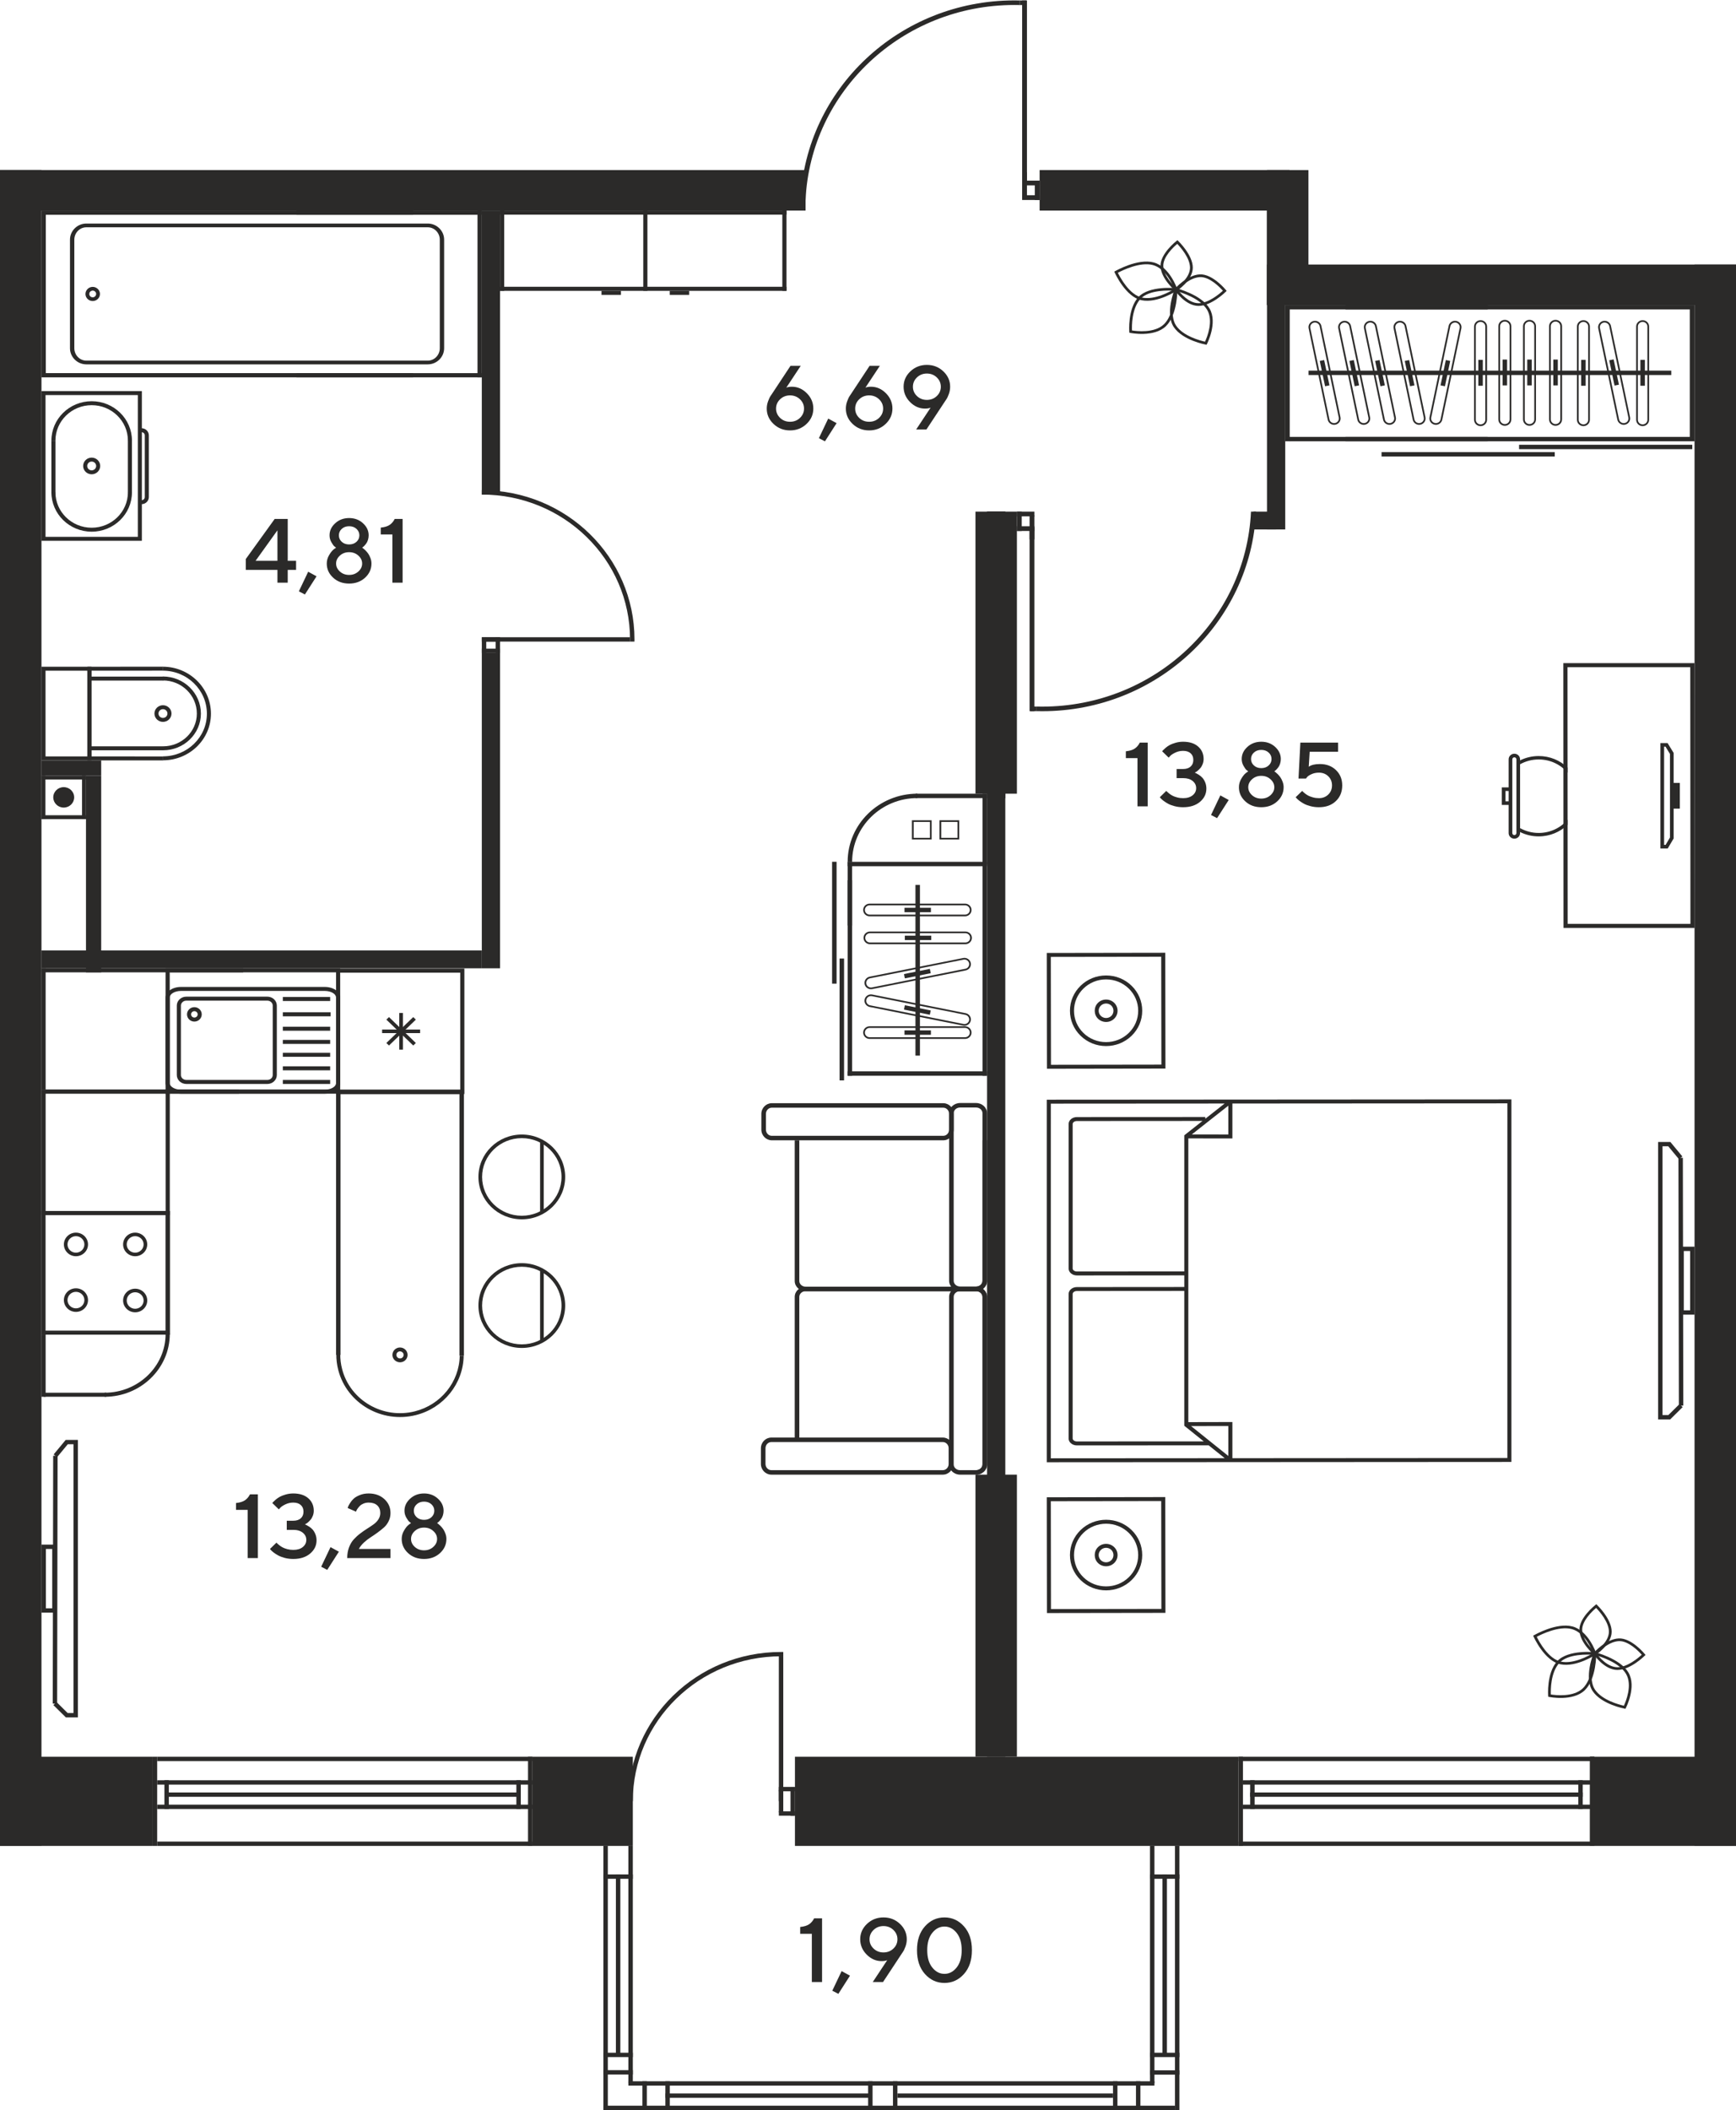 <?xml version="1.0" encoding="UTF-8"?>
<!DOCTYPE svg PUBLIC "-//W3C//DTD SVG 1.1//EN" "http://www.w3.org/Graphics/SVG/1.1/DTD/svg11.dtd">
<!-- Creator: CorelDRAW -->
<svg xmlns="http://www.w3.org/2000/svg" xml:space="preserve" width="1080px" height="1312px" version="1.1" style="shape-rendering:geometricPrecision; text-rendering:geometricPrecision; image-rendering:optimizeQuality; fill-rule:evenodd; clip-rule:evenodd"
viewBox="0 0 1080 1311.75"
 xmlns:xlink="http://www.w3.org/1999/xlink"
 xmlns:xodm="http://www.corel.com/coreldraw/odm/2003">
 <defs>
  <style type="text/css">
   <![CDATA[
    .fil0 {fill:#2B2A29}
    .fil2 {fill:#2B2A29}
    .fil1 {fill:#2B2A29;fill-rule:nonzero}
   ]]>
  </style>
 </defs>
 <g id="Слой_x0020_1">
  <polygon class="fil0" points="1080,1092.2 1080,1147.65 989.15,1147.65 989.15,1092.2 "/>
  <polygon class="fil0" points="770.49,1092.2 770.49,1147.65 494.55,1147.65 494.55,1092.2 "/>
  <polygon class="fil0" points="393.69,1092.2 393.69,1147.65 331.26,1147.65 331.26,1092.2 "/>
  <polygon class="fil0" points="95.01,1092.2 95.01,1147.65 0,1147.65 0,1092.2 "/>
  <polygon class="fil0" points="1054.21,164.36 1080,164.36 1080,1147.65 1054.21,1147.65 "/>
  <polygon class="fil0" points="646.77,130.81 646.77,105.61 802.22,105.61 802.22,130.81 "/>
  <polygon class="fil0" points="0,105.61 25.8,105.61 25.8,1147.65 0,1147.65 "/>
  <polygon class="fil0" points="799.57,130.81 788.22,130.81 788.22,329.09 799.57,329.09 "/>
  <polygon class="fil0" points="625.42,318 614.07,318 614.07,496.28 625.42,496.28 "/>
  <polygon class="fil0" points="625.42,318 614.07,318 614.07,1092.19 625.42,1092.19 "/>
  <polygon class="fil0" points="311.09,405.9 299.74,405.9 299.74,601.95 311.09,601.95 "/>
  <polygon class="fil0" points="311.09,130.81 299.74,130.81 299.74,307.45 311.09,307.45 "/>
  <polygon class="fil0" points="25.8,590.87 25.8,601.95 299.74,601.95 299.74,590.87 "/>
  <polygon class="fil0" points="390.92,1294 390.92,1296.7 718.2,1296.7 718.2,1294 "/>
  <polygon class="fil0" points="375.39,1309.18 375.39,1311.88 730.98,1311.88 730.98,1309.18 "/>
  <polygon class="fil0" points="413.95,1301.59 413.95,1304.29 541.46,1304.29 541.46,1301.59 "/>
  <polygon class="fil0" points="542.84,1294 540.08,1294 540.08,1311.88 542.84,1311.88 "/>
  <polygon class="fil0" points="558.3,1294 555.53,1294 555.53,1311.88 558.3,1311.88 "/>
  <polygon class="fil0" points="558.3,1301.59 558.3,1304.29 692.42,1304.29 692.42,1301.59 "/>
  <polygon class="fil0" points="416.7,1294 413.94,1294 413.94,1311.88 416.7,1311.88 "/>
  <polygon class="fil0" points="692.42,1294 695.18,1294 695.18,1311.88 692.42,1311.88 "/>
  <polygon class="fil0" points="402.42,1294 399.66,1294 399.66,1311.88 402.42,1311.88 "/>
  <polygon class="fil0" points="706.71,1294 709.47,1294 709.47,1311.88 706.71,1311.88 "/>
  <polygon class="fil0" points="393.69,1289.79 393.69,1287.09 375.38,1287.09 375.38,1289.79 "/>
  <polygon class="fil0" points="715.44,1289.89 715.44,1287.19 733.74,1287.19 733.74,1289.89 "/>
  <polygon class="fil0" points="375.38,1311.88 378.15,1311.88 378.15,1147.65 375.38,1147.65 "/>
  <polygon class="fil0" points="733.74,1311.88 730.98,1311.88 730.98,1147.65 733.74,1147.65 "/>
  <polygon class="fil0" points="390.92,1295.18 393.69,1295.18 393.69,1147.65 390.92,1147.65 "/>
  <polygon class="fil0" points="718.2,1295.18 715.44,1295.18 715.44,1147.65 718.2,1147.65 "/>
  <polygon class="fil0" points="383.16,1278.24 385.92,1278.24 385.92,1165.39 383.16,1165.39 "/>
  <polygon class="fil0" points="725.97,1278.24 723.2,1278.24 723.2,1165.39 725.97,1165.39 "/>
  <polygon class="fil0" points="393.69,1278.95 393.69,1276.25 375.38,1276.25 375.38,1278.95 "/>
  <polygon class="fil0" points="715.44,1278.95 715.44,1276.25 733.74,1276.25 733.74,1278.95 "/>
  <polygon class="fil0" points="393.69,1168.09 393.69,1165.39 375.38,1165.39 375.38,1168.09 "/>
  <polygon class="fil0" points="733.74,1168.09 733.74,1165.39 715.44,1165.39 715.44,1168.09 "/>
  <polygon class="fil0" points="770.49,1147.65 770.49,1144.95 991.91,1144.95 991.91,1147.65 "/>
  <polygon class="fil0" points="770.49,1094.9 770.49,1092.2 991.91,1092.2 991.91,1094.9 "/>
  <polygon class="fil0" points="773.25,1124.7 773.25,1122 991.91,1122 991.91,1124.7 "/>
  <polygon class="fil0" points="773.25,1109.53 773.25,1106.83 991.91,1106.83 991.91,1109.53 "/>
  <polygon class="fil0" points="984.65,1124.7 981.88,1124.7 981.88,1106.83 984.65,1106.83 "/>
  <polygon class="fil0" points="773.26,1147.65 770.49,1147.65 770.49,1092.2 773.26,1092.2 "/>
  <polygon class="fil0" points="780.52,1124.7 777.75,1124.7 777.75,1106.83 780.52,1106.83 "/>
  <polygon class="fil0" points="991.91,1147.65 989.15,1147.65 989.15,1092.2 991.91,1092.2 "/>
  <polygon class="fil0" points="777.75,1117.11 777.75,1114.42 984.65,1114.42 984.65,1117.11 "/>
  <polygon class="fil0" points="484.53,1128.86 484.53,1126.16 494.55,1126.16 494.55,1128.86 "/>
  <polygon class="fil0" points="484.53,1113.68 484.53,1110.99 494.55,1110.99 494.55,1113.68 "/>
  <polygon class="fil0" points="494.55,1128.86 491.79,1128.86 491.79,1110.99 494.55,1110.99 "/>
  <polygon class="fil0" points="487.29,1126.7 484.53,1126.7 484.53,1112.93 487.29,1112.93 "/>
  <polygon class="fil0" points="484.53,1029.77 487.29,1029.77 487.29,1119.82 484.53,1119.82 "/>
  <path class="fil0" d="M487.29 1027.07l-1.38 -0.01c-52.45,0 -94.97,41.52 -94.97,92.76l2.75 0c0,-49.75 41.29,-90.07 92.22,-90.07l1.38 0.02 0 -2.7z"/>
  <polygon class="fil0" points="97.78,1147.65 97.78,1144.95 331.26,1144.95 331.26,1147.65 "/>
  <polygon class="fil0" points="97.78,1094.9 97.78,1092.2 331.26,1092.2 331.26,1094.9 "/>
  <polygon class="fil0" points="97.78,1124.7 97.78,1122 331.26,1122 331.26,1124.7 "/>
  <polygon class="fil0" points="97.78,1109.53 97.78,1106.83 331.26,1106.83 331.26,1109.53 "/>
  <polygon class="fil0" points="324,1124.7 321.24,1124.7 321.24,1106.83 324,1106.83 "/>
  <polygon class="fil0" points="97.78,1147.65 95.01,1147.65 95.01,1092.2 97.78,1092.2 "/>
  <polygon class="fil0" points="105.04,1124.7 102.28,1124.7 102.28,1106.83 105.04,1106.83 "/>
  <polygon class="fil0" points="331.25,1147.65 328.49,1147.65 328.49,1092.2 331.25,1092.2 "/>
  <polygon class="fil0" points="103.65,1117.11 103.65,1114.42 324,1114.42 324,1117.11 "/>
  <polygon class="fil0" points="299.75,396.11 302.51,396.11 302.51,405.9 299.75,405.9 "/>
  <polygon class="fil0" points="308.33,396.11 311.09,396.11 311.09,405.9 308.33,405.9 "/>
  <polygon class="fil0" points="299.75,405.9 299.75,403.2 311.09,403.2 311.09,405.9 "/>
  <polygon class="fil0" points="301.95,398.81 301.95,396.11 311.09,396.11 311.09,398.81 "/>
  <polygon class="fil0" points="391.95,396.11 391.95,398.81 299.75,398.81 299.75,396.11 "/>
  <path class="fil0" d="M394.7 398.81l0.02 -1.35c0,-51.23 -42.53,-92.76 -94.97,-92.76l0 2.69c50.93,0 92.21,40.33 92.21,90.07l-0.01 1.35 2.75 0z"/>
  <polygon class="fil0" points="635.9,124.22 635.9,121.29 646.77,121.29 646.77,124.22 "/>
  <polygon class="fil0" points="635.9,115.12 635.9,112.2 646.77,112.2 646.77,115.12 "/>
  <polygon class="fil0" points="646.77,124.22 643.77,124.22 643.77,112.2 646.77,112.2 "/>
  <polygon class="fil0" points="638.89,121.88 635.9,121.88 635.9,106.95 638.89,106.95 "/>
  <polygon class="fil0" points="635.9,0.17 638.89,0.17 638.89,114.41 635.9,114.41 "/>
  <path class="fil0" d="M631.04 0.13c-71.5,0 -129.83,55.03 -133.01,124.09l3.12 0c3.12,-67.48 60.11,-121.25 129.96,-121.25 1.13,0 2.26,0.01 3.38,0.04l0 -2.84c-1.14,-0.03 -2.3,-0.04 -3.45,-0.04z"/>
  <polygon class="fil0" points="638.48,0.17 638.48,3.01 634.49,3.01 634.49,0.17 "/>
  <g id="_2837617555616">
   <path class="fil0" d="M46.24 216.39c0,4.26 3.36,7.73 7.49,7.73l212.39 0c4.12,0 7.48,-3.47 7.48,-7.73l0 -67.47c0,-4.26 -3.36,-7.72 -7.48,-7.72l-212.39 0c-4.13,0 -7.49,3.46 -7.49,7.72l0 67.47zm230.07 -67.47l0 67.47c0,5.53 -4.58,10.04 -10.19,10.04l-212.39 0c-5.62,0 -10.19,-4.51 -10.19,-10.04l0 -67.47c0,-5.54 4.57,-10.04 10.19,-10.04l212.39 0c5.61,0 10.19,4.5 10.19,10.04z"/>
   <path class="fil0" d="M55.54 182.66c0,0.17 0.02,0.35 0.06,0.52 0.14,0.53 0.5,0.99 0.98,1.27 0.49,0.28 1.07,0.36 1.63,0.23 1.11,-0.29 1.82,-1.46 1.53,-2.55 -0.15,-0.54 -0.5,-0.99 -0.99,-1.27 -0.49,-0.29 -1.06,-0.36 -1.61,-0.22 -0.95,0.23 -1.6,1.06 -1.6,2.02zm6.64 0c0,0 0,0 0,0 0,2 -1.4,3.76 -3.38,4.25 -1.17,0.3 -2.38,0.13 -3.42,-0.46 -1.03,-0.6 -1.77,-1.56 -2.07,-2.69 -0.61,-2.35 0.88,-4.78 3.24,-5.36 1.17,-0.3 2.38,-0.14 3.41,0.47 1.04,0.59 1.78,1.55 2.07,2.68 0.1,0.36 0.15,0.74 0.15,1.11z"/>
   <polygon class="fil0" points="254.29,133.43 248.62,133.43 28.49,133.43 28.49,231.88 248.62,231.88 254.29,231.88 256.99,231.88 256.99,234.51 25.8,234.51 25.8,130.8 256.99,130.8 256.99,133.43 "/>
   <polygon class="fil0" points="184.43,130.8 184.43,133.43 299.75,133.43 299.75,130.8 "/>
   <polygon class="fil0" points="184.43,231.89 184.43,234.51 299.75,234.51 299.75,231.89 "/>
   <polygon class="fil0" points="299.75,130.8 297.06,130.8 297.06,234.51 299.75,234.51 "/>
  </g>
  <g id="_2837617545536">
   <path class="fil0" d="M54.25 289.61c0,1.5 1.25,2.72 2.78,2.72 1.54,0 2.79,-1.22 2.79,-2.72 0,-1.5 -1.25,-2.73 -2.79,-2.73 -1.54,0 -2.78,1.23 -2.78,2.73zm8.09 0c0,2.85 -2.38,5.18 -5.31,5.18 -2.93,0 -5.3,-2.33 -5.3,-5.18 0,-2.86 2.37,-5.19 5.3,-5.19 2.93,0 5.31,2.33 5.31,5.19z"/>
   <path class="fil0" d="M85.75 333.68l0 -88.15 -57.43 0 0 88.15 57.43 0zm2.51 -90.61l0 93.07 -62.46 0 0 -93.07 62.46 0z"/>
   <path class="fil0" d="M92.59 270.57l0 38.39c0,2.43 -2.02,4.4 -4.5,4.4l0 -2.46c1.09,0 1.98,-0.87 1.98,-1.94l0 -38.39c0,-1.07 -0.89,-1.95 -1.98,-1.95l0 -2.46c2.48,0 4.5,1.98 4.5,4.41z"/>
   <path class="fil0" d="M82.09 306c0,13.49 -11.24,24.47 -25.06,24.47 -13.81,0 -25.05,-10.98 -25.05,-24.47l2.51 0c0,12.14 10.11,22.01 22.54,22.01 12.43,0 22.54,-9.87 22.54,-22.01l2.52 0z"/>
   <path class="fil0" d="M82.09 273.82l-2.52 0c0,-12.14 -10.11,-22.01 -22.54,-22.01 -12.43,0 -22.54,9.87 -22.54,22.01l-2.51 0c0,-13.5 11.24,-24.47 25.05,-24.47 13.82,0 25.06,10.98 25.06,24.47z"/>
   <polygon class="fil0" points="34.49,273.82 34.49,306.51 31.98,306.51 31.98,273.82 "/>
   <polygon class="fil0" points="82.08,273.56 82.08,306.21 79.56,306.21 79.56,273.56 "/>
  </g>
  <g id="_2837617545488">
   <path class="fil0" d="M54.34 416.91l0 53.3 -26.02 0 0 -53.3 26.02 0zm2.52 55.76l0 -58.22 -31.06 0 0 58.22 31.06 0z"/>
   <polygon class="fil0" points="101.47,470.23 56.91,470.21 56.91,416.91 101.41,416.88 101.41,414.42 54.39,414.45 54.39,472.67 101.47,472.69 "/>
   <path class="fil0" d="M131.23 443.66c0,-16.12 -13.43,-29.23 -29.94,-29.23l0 2.46c15.12,0 27.42,12.01 27.42,26.77 0,14.61 -12.25,26.5 -27.31,26.5l0 2.46c16.45,0 29.83,-12.99 29.83,-28.96z"/>
   <path class="fil0" d="M98.6 443.55c0,-1.5 1.25,-2.72 2.78,-2.72 1.54,0 2.79,1.22 2.79,2.72 0,1.51 -1.25,2.73 -2.79,2.73 -1.53,0 -2.78,-1.22 -2.78,-2.73zm8.09 0c0,-2.85 -2.38,-5.17 -5.31,-5.17 -2.92,0 -5.3,2.32 -5.3,5.17 0,2.87 2.38,5.19 5.3,5.19 2.93,0 5.31,-2.32 5.31,-5.19z"/>
   <path class="fil0" d="M124.98 443.57c0,-12.71 -10.59,-23.05 -23.61,-23.05l0 2.45c11.63,0 21.09,9.24 21.09,20.6 0,11.23 -9.42,20.37 -21.01,20.37l0 2.46c12.98,0 23.53,-10.24 23.53,-22.83z"/>
   <polygon class="fil0" points="101.74,423.04 101.74,420.58 55.65,420.58 55.65,423.04 "/>
   <polygon class="fil0" points="101.56,466.4 101.56,463.94 55.3,463.94 55.3,466.4 "/>
  </g>
  <g id="_2837589101424">
   <path class="fil0" d="M497.26 708.9l0 87.48c0,1.96 1.78,3.55 3.95,3.55l106.05 0c2.18,0 3.96,-1.59 3.96,-3.55l0 -87.48 2.85 0 0 87.48c0,3.49 -3.06,6.34 -6.81,6.34l-106.04 0c-3.76,0 -6.81,-2.84 -6.81,-6.34l0 -87.48 2.85 0z"/>
   <path class="fil0" d="M597.27 688.52c-2.18,0 -3.96,1.59 -3.96,3.55l0 104.19c0,1.96 1.78,3.55 3.96,3.55l9.99 0c2.18,0 3.96,-1.59 3.96,-3.55l0 -104.19c0,-1.96 -1.78,-3.55 -3.96,-3.55l-9.99 0zm9.99 114.08l-9.99 0c-3.76,0 -6.81,-2.85 -6.81,-6.34l0 -104.19c0,-3.5 3.05,-6.34 6.81,-6.34l9.99 0c3.75,0 6.81,2.84 6.81,6.34l0 104.19c0,3.49 -3.06,6.34 -6.81,6.34z"/>
   <path class="fil0" d="M607.26 916.8l0 -2.79c2.18,0 3.96,-1.59 3.96,-3.55l0 -104.18c0,-1.97 -1.78,-3.56 -3.96,-3.56l-106.05 0c-2.17,0 -3.95,1.59 -3.95,3.56l0 88.62 -2.85 0 0 -88.62c0,-3.51 3.05,-6.35 6.8,-6.35l106.05 0c3.75,0 6.81,2.84 6.81,6.35l0 104.17c0,3.5 -3.06,6.35 -6.81,6.35z"/>
   <path class="fil0" d="M597.27 802.72c-2.18,0 -3.96,1.59 -3.96,3.56l0 104.17c0,1.97 1.78,3.56 3.96,3.56l9.99 0c2.18,0 3.96,-1.59 3.96,-3.55l0 -104.18c0,-1.97 -1.78,-3.56 -3.96,-3.56l-9.99 0zm9.99 114.08l-9.99 0c-3.76,0 -6.81,-2.84 -6.81,-6.34l0 -104.18c0,-3.51 3.05,-6.35 6.81,-6.35l9.99 0c3.75,0 6.81,2.84 6.81,6.35l0 104.17c0,3.5 -3.06,6.35 -6.81,6.35z"/>
   <path class="fil0" d="M479.87 896.53c-2.01,0 -3.64,1.73 -3.64,3.85l0 9.77c0,2.13 1.63,3.86 3.64,3.86l106.68 0c2,0 3.63,-1.73 3.63,-3.86l0 -9.77c0,-2.12 -1.63,-3.85 -3.63,-3.85l-106.68 0zm106.68 20.27l-106.68 0c-3.57,0 -6.49,-2.98 -6.49,-6.65l0 -9.77c0,-3.66 2.91,-6.64 6.49,-6.64l106.68 0c3.58,0 6.49,2.98 6.49,6.64l0 9.77c0,3.66 -2.91,6.65 -6.49,6.65z"/>
   <path class="fil0" d="M480.14 688.63c-2.01,0 -3.64,1.74 -3.64,3.86l0 9.76c0,2.13 1.63,3.87 3.64,3.87l106.68 0c2.01,0 3.64,-1.74 3.64,-3.87l0 -9.76c0,-2.13 -1.63,-3.86 -3.64,-3.86l-106.68 0zm106.68 20.27l-106.68 0c-3.57,0 -6.49,-2.98 -6.49,-6.65l0 -9.76c0,-3.67 2.92,-6.65 6.49,-6.65l106.68 0c3.58,0 6.49,2.98 6.49,6.65l0 9.76c0,3.67 -2.91,6.66 -6.49,6.65z"/>
  </g>
  <g id="_2837589103056">
   <polygon class="fil0" points="33.2,1060.07 35.16,1058.18 42.08,1065.02 45.72,1065.02 45.72,897.89 42.17,897.89 35.53,905.91 33.39,904.22 40.86,895.21 48.47,895.21 48.47,1067.71 40.94,1067.71 "/>
   <polygon class="fil0" points="32.81,1059.14 33.08,905.06 35.83,905.06 35.55,1059.14 "/>
   <path class="fil0" d="M28.55 963.01l0 36.9 3.94 0 0 -36.9 -3.94 0zm-2.75 39.58l0 -42.27 9.44 0 0 42.27 -9.44 0z"/>
  </g>
  <polygon class="fil0" points="1051.25,192.28 837.05,192.28 837.05,189.55 1054.21,189.55 1054.21,274.26 837.05,274.26 837.05,271.53 1051.25,271.53 "/>
  <polygon class="fil0" points="945.05,276.43 1052.81,276.43 1052.81,279.16 945.05,279.16 "/>
  <polygon class="fil0" points="859.49,280.99 967.24,280.99 967.24,283.71 859.49,283.71 "/>
  <polygon class="fil0" points="814.07,230.33 1039.73,230.33 1039.73,233.06 814.07,233.06 "/>
  <path class="fil0" d="M1021.92 263.78c1.63,0 2.97,-1.29 2.97,-2.89l-0.01 -57.97c0,-1.59 -1.32,-2.89 -2.96,-2.89 -1.64,0 -2.97,1.3 -2.97,2.89l0 57.97c0,1.6 1.33,2.89 2.97,2.89zm0 -64.79c2.22,0 4.03,1.76 4.03,3.93l0 57.97c0,2.17 -1.81,3.94 -4.03,3.94 -2.23,0 -4.03,-1.77 -4.03,-3.94l0 -57.97c0,-2.17 1.8,-3.93 4.03,-3.93z"/>
  <polygon class="fil0" points="1020.52,223.66 1023.32,223.66 1023.32,239.73 1020.52,239.73 "/>
  <path class="fil0" d="M1010.14 262.98c0.2,0 0.4,-0.02 0.6,-0.06 1.6,-0.31 2.63,-1.85 2.31,-3.41l-11.89 -56.79c-0.32,-1.53 -1.91,-2.56 -3.49,-2.26 -1.6,0.32 -2.65,1.85 -2.31,3.42l11.88 56.79c0.28,1.34 1.5,2.31 2.9,2.31zm-11.89 -63.62c1.91,0 3.58,1.32 3.95,3.15l11.89 56.79c0.45,2.12 -0.96,4.21 -3.14,4.64 -2.14,0.46 -4.32,-0.99 -4.75,-3.06l-11.9 -56.8c-0.43,-2.12 0.97,-4.21 3.15,-4.64 0.26,-0.05 0.54,-0.08 0.8,-0.08z"/>
  <polygon class="fil0" points="1003.88,223.35 1007.17,239.08 1004.43,239.62 1001.14,223.89 "/>
  <path class="fil0" d="M893.29 262.98c1.41,0 2.63,-0.97 2.91,-2.31l11.89 -56.79c0.16,-0.76 0,-1.53 -0.43,-2.18 -0.44,-0.64 -1.11,-1.09 -1.88,-1.24 -1.57,-0.3 -3.17,0.73 -3.5,2.26l-11.89 56.79c-0.33,1.56 0.71,3.1 2.31,3.41 0.2,0.04 0.4,0.06 0.59,0.06zm11.9 -63.62l0 0c0.26,0 0.54,0.03 0.8,0.08 1.06,0.21 1.96,0.81 2.55,1.69 0.6,0.88 0.81,1.93 0.59,2.95l-11.88 56.8c-0.44,2.08 -2.62,3.52 -4.76,3.06 -2.18,-0.43 -3.58,-2.51 -3.15,-4.64l11.9 -56.79c0.38,-1.83 2.05,-3.15 3.95,-3.15z"/>
  <polygon class="fil0" points="899.47,223.76 902.21,224.31 898.93,240.04 896.18,239.49 "/>
  <path class="fil0" d="M882.85 262.98c0.2,0 0.4,-0.02 0.6,-0.06 0.76,-0.15 1.44,-0.59 1.87,-1.24 0.44,-0.64 0.59,-1.42 0.43,-2.17l-11.88 -56.79c-0.32,-1.53 -1.92,-2.56 -3.5,-2.26 -1.6,0.32 -2.64,1.85 -2.31,3.41l11.88 56.8c0.29,1.34 1.51,2.31 2.91,2.31zm-11.89 -63.62c1.91,0 3.56,1.32 3.96,3.15l11.88 56.79c0.21,1.02 0,2.07 -0.59,2.95 -0.6,0.88 -1.5,1.48 -2.56,1.69 -0.25,0.06 -0.52,0.08 -0.8,0.08 -1.9,0 -3.57,-1.32 -3.95,-3.14l-11.89 -56.8c-0.44,-2.13 0.97,-4.21 3.15,-4.64 0.26,-0.05 0.53,-0.08 0.8,-0.08z"/>
  <polygon class="fil0" points="876.68,223.76 879.97,239.49 877.22,240.04 873.93,224.31 "/>
  <path class="fil0" d="M967.75 263.57c1.63,0 2.95,-1.3 2.95,-2.89l0 -57.97c0,-1.59 -1.32,-2.89 -2.95,-2.89 -1.64,0 -2.97,1.3 -2.97,2.89l0 57.97c0,1.59 1.33,2.89 2.97,2.89zm0 -64.8c2.21,0 4.03,1.77 4.03,3.94l0 57.97c0,2.17 -1.82,3.94 -4.03,3.94 -2.22,0 -4.04,-1.77 -4.04,-3.94l0 -57.97c0,-2.17 1.82,-3.94 4.04,-3.94z"/>
  <polygon class="fil0" points="966.34,223.45 969.15,223.45 969.15,239.51 966.34,239.51 "/>
  <path class="fil0" d="M951.53 263.57c1.63,0 2.97,-1.3 2.97,-2.89l0 -57.97c0,-1.59 -1.34,-2.89 -2.97,-2.89 -1.63,0 -2.96,1.3 -2.96,2.89l0 57.97c0,1.59 1.33,2.89 2.96,2.89zm0 -64.8c2.22,0 4.03,1.77 4.03,3.94l0 57.97c0,2.17 -1.81,3.94 -4.03,3.94 -2.22,0 -4.02,-1.77 -4.02,-3.94l0 -57.97c0,-2.17 1.8,-3.94 4.02,-3.94z"/>
  <polygon class="fil0" points="950.13,223.45 952.93,223.45 952.93,239.51 950.13,239.51 "/>
  <path class="fil0" d="M936.2 263.57c1.62,0 2.96,-1.3 2.96,-2.89l0 -57.97c0,-1.59 -1.34,-2.89 -2.96,-2.89 -1.64,0 -2.97,1.3 -2.97,2.89l0 57.97c0,1.59 1.33,2.89 2.97,2.89zm0 -64.8c2.22,0 4.02,1.77 4.02,3.94l0 57.97c0,2.17 -1.8,3.94 -4.02,3.94 -2.23,0 -4.04,-1.77 -4.04,-3.94l0 -57.97c0,-2.17 1.81,-3.94 4.04,-3.94z"/>
  <polygon class="fil0" points="934.79,223.45 937.59,223.45 937.59,239.51 934.79,239.51 "/>
  <path class="fil0" d="M921.09 263.78c1.63,0 2.96,-1.29 2.96,-2.89l0 -57.97c0,-1.59 -1.33,-2.89 -2.96,-2.89 -1.64,0 -2.97,1.3 -2.97,2.89l0 57.97c0,1.6 1.33,2.89 2.97,2.89zm0 -64.79c2.22,0 4.03,1.76 4.03,3.93l0 57.97c0,2.17 -1.81,3.94 -4.03,3.94 -2.23,0 -4.04,-1.77 -4.04,-3.94l0 -57.97c0,-2.17 1.81,-3.93 4.04,-3.93z"/>
  <polygon class="fil0" points="919.69,223.66 922.48,223.66 922.48,239.73 919.69,239.73 "/>
  <path class="fil0" d="M985.08 263.78c1.63,0 2.96,-1.29 2.96,-2.89l0 -57.97c0,-1.59 -1.33,-2.89 -2.96,-2.89 -1.64,0 -2.97,1.3 -2.97,2.89l0 57.97c0,1.6 1.33,2.89 2.97,2.89zm0 -64.79c2.22,0 4.02,1.76 4.02,3.93l0 57.97c0,2.17 -1.8,3.94 -4.02,3.94 -2.23,0 -4.03,-1.77 -4.03,-3.94l0 -57.97c0,-2.17 1.8,-3.93 4.03,-3.93z"/>
  <polygon class="fil0" points="983.68,223.66 986.47,223.66 986.47,239.73 983.68,239.73 "/>
  <path class="fil0" d="M864.42 262.98c0.2,0 0.4,-0.02 0.59,-0.06 0.77,-0.15 1.44,-0.59 1.88,-1.24 0.43,-0.64 0.59,-1.42 0.43,-2.17l-11.89 -56.79c-0.32,-1.53 -1.92,-2.56 -3.5,-2.26 -1.6,0.32 -2.63,1.85 -2.31,3.41l11.89 56.8c0.28,1.34 1.51,2.31 2.91,2.31zm-11.9 -63.62c1.91,0 3.57,1.32 3.96,3.15l11.88 56.79c0.22,1.02 0.01,2.07 -0.58,2.95 -0.6,0.88 -1.51,1.48 -2.56,1.69 -0.26,0.06 -0.53,0.08 -0.8,0.08 -1.91,0 -3.57,-1.32 -3.96,-3.14l-11.88 -56.8c-0.45,-2.13 0.96,-4.21 3.15,-4.64 0.25,-0.05 0.52,-0.08 0.79,-0.08z"/>
  <polygon class="fil0" points="858.24,223.76 861.53,239.49 858.79,240.04 855.5,224.31 "/>
  <polygon class="fil0" points="311.09,130.81 311.09,133.34 489.29,133.34 489.29,130.81 "/>
  <polygon class="fil0" points="311.09,178.19 311.09,180.72 489.29,180.72 489.29,178.19 "/>
  <polygon class="fil0" points="486.7,180.71 489.29,180.71 489.29,130.81 486.7,130.81 "/>
  <polygon class="fil0" points="311.09,180.71 313.68,180.71 313.68,130.81 311.09,130.81 "/>
  <polygon class="fil0" points="400.19,180.71 402.77,180.71 402.77,130.81 400.19,130.81 "/>
  <polygon class="fil0" points="374.21,180.71 374.21,183.24 386.31,183.24 386.31,180.71 "/>
  <polygon class="fil0" points="416.66,180.71 416.66,183.24 428.76,183.24 428.76,180.71 "/>
  <path class="fil1" d="M506.5 1192.68l4.92 0 0 39.61 -6.36 0 0 -29.98 -7.25 0 0 -4.25c2.44,-0.25 4.29,-0.82 5.57,-1.7 1.27,-0.87 2.31,-2.1 3.12,-3.68zm17.09 32.81l5.21 2.85 -7.24 11.3 -3.77 -1.96 5.8 -12.19zm24.88 -6.21c-3.5,0 -6.6,-1.35 -9.28,-4.05 -2.69,-2.69 -4.04,-5.88 -4.04,-9.54 0,-3.71 1.41,-6.89 4.23,-9.56 2.82,-2.67 6.24,-4.01 10.25,-4.01 4.02,0 7.44,1.34 10.26,4.02 2.82,2.69 4.23,5.86 4.23,9.55 0,1.51 -0.26,3.02 -0.8,4.53 -0.55,1.51 -1.09,2.64 -1.64,3.4l-0.76 1.13 -11.57 17.54 -6.39 0 9 -13.59c-0.97,0.39 -2.12,0.58 -3.49,0.58zm-5 -19.38c-1.68,1.61 -2.52,3.55 -2.52,5.8 0,2.25 0.84,4.19 2.52,5.79 1.68,1.6 3.73,2.4 6.16,2.4 2.44,0 4.49,-0.8 6.17,-2.4 1.68,-1.6 2.52,-3.54 2.52,-5.79 0,-2.25 -0.84,-4.19 -2.52,-5.8 -1.68,-1.61 -3.73,-2.41 -6.17,-2.41 -2.43,0 -4.48,0.8 -6.16,2.41zm31.96 27.4c-3.3,-3.68 -4.95,-8.63 -4.95,-14.82 0,-6.19 1.65,-11.13 4.95,-14.81 3.3,-3.7 7.35,-5.55 12.14,-5.55 4.79,0 8.83,1.85 12.13,5.55 3.31,3.68 4.95,8.62 4.95,14.81 0,6.19 -1.64,11.14 -4.95,14.82 -3.3,3.7 -7.34,5.55 -12.13,5.55 -4.79,0 -8.84,-1.85 -12.14,-5.55zm19.71 -4.03c2.09,-2.62 3.15,-6.22 3.15,-10.79 0,-4.57 -1.06,-8.16 -3.15,-10.77 -2.11,-2.61 -4.63,-3.92 -7.57,-3.92 -2.95,0 -5.47,1.31 -7.57,3.92 -2.11,2.61 -3.15,6.2 -3.15,10.77 0,4.57 1.04,8.17 3.15,10.79 2.1,2.63 4.62,3.94 7.57,3.94 2.94,0 5.46,-1.31 7.57,-3.94z"/>
  <path class="fil1" d="M179 348.58l5.2 0 0 5.66 -5.2 0 0 7.93 -6.4 0 0 -7.93 -19.68 0 0 -6.77 17.96 -24.91 8.12 0 0 26.02zm-6.4 0l0 -18.95 -13.6 18.95 13.6 0zm19.13 6.79l5.2 2.85 -7.24 11.3 -3.76 -1.96 5.8 -12.19zm31.22 -10.02c-1.57,-1.43 -3.48,-2.13 -5.76,-2.13 -2.27,0 -4.19,0.7 -5.75,2.13 -1.57,1.41 -2.35,3.06 -2.35,4.94 0,1.88 0.78,3.53 2.35,4.95 1.56,1.41 3.48,2.12 5.75,2.12 2.28,0 4.19,-0.71 5.76,-2.12 1.57,-1.42 2.35,-3.07 2.35,-4.95 0,-1.88 -0.78,-3.53 -2.35,-4.94zm-1.17 -16.62c-1.2,-1.1 -2.73,-1.65 -4.59,-1.65 -1.85,0 -3.38,0.55 -4.58,1.65 -1.19,1.1 -1.79,2.44 -1.79,4.02 0,1.58 0.6,2.92 1.79,4.02 1.2,1.09 2.73,1.64 4.58,1.64 1.86,0 3.39,-0.55 4.59,-1.64 1.19,-1.1 1.79,-2.44 1.79,-4.02 0,-1.58 -0.6,-2.92 -1.79,-4.02zm-13.23 -3.51c2.36,-2.15 5.24,-3.22 8.64,-3.22 3.41,0 6.29,1.07 8.63,3.22 2.35,2.14 3.53,4.65 3.53,7.53 0,0.93 -0.14,1.85 -0.4,2.73 -0.27,0.89 -0.6,1.62 -1,2.18 -0.41,0.58 -0.81,1.08 -1.22,1.51 -0.41,0.43 -0.75,0.75 -1.03,0.92l-0.4 0.31c0.15,0.11 0.36,0.26 0.64,0.44 0.27,0.19 0.73,0.6 1.4,1.24 0.65,0.65 1.23,1.33 1.74,2.05 0.5,0.72 0.95,1.63 1.38,2.74 0.42,1.1 0.63,2.24 0.63,3.42 0,3.42 -1.32,6.35 -3.96,8.79 -2.66,2.43 -5.97,3.65 -9.95,3.65 -3.98,0 -7.29,-1.22 -9.92,-3.65 -2.65,-2.44 -3.97,-5.37 -3.97,-8.79 0,-1.84 0.48,-3.58 1.45,-5.23 0.95,-1.65 1.92,-2.85 2.88,-3.61l1.47 -1.05c-0.3,-0.18 -0.68,-0.47 -1.13,-0.85 -0.45,-0.39 -1.06,-1.25 -1.81,-2.56 -0.76,-1.32 -1.13,-2.73 -1.13,-4.24 0,-2.88 1.17,-5.39 3.53,-7.53zm37.01 -2.66l4.91 0 0 39.61 -6.36 0 0 -29.98 -7.24 0 0 -4.25c2.43,-0.25 4.28,-0.82 5.56,-1.7 1.27,-0.88 2.32,-2.1 3.13,-3.68z"/>
  <path class="fil1" d="M709.1 461.63l4.92 0 0 39.62 -6.37 0 0 -29.98 -7.24 0 0 -4.25c2.44,-0.26 4.29,-0.82 5.56,-1.7 1.28,-0.88 2.32,-2.1 3.13,-3.69zm34.17 18.68c0.2,0.07 0.46,0.17 0.78,0.32 0.33,0.14 0.91,0.47 1.74,0.99 0.83,0.52 1.57,1.13 2.2,1.81 0.65,0.68 1.23,1.63 1.75,2.83 0.51,1.21 0.77,2.53 0.77,3.96 0,3.25 -1.32,5.98 -3.97,8.23 -2.65,2.23 -6.15,3.35 -10.51,3.35 -1.84,0 -3.6,-0.21 -5.26,-0.65 -1.66,-0.43 -3.03,-0.95 -4.11,-1.54 -1.09,-0.61 -2.03,-1.21 -2.82,-1.81 -0.79,-0.62 -1.36,-1.12 -1.72,-1.52l-0.57 -0.7 4.04 -3.95c0.08,0.11 0.22,0.27 0.42,0.49 0.19,0.21 0.62,0.58 1.28,1.1 0.66,0.53 1.35,0.98 2.08,1.38 0.72,0.4 1.69,0.75 2.89,1.08 1.19,0.33 2.45,0.49 3.77,0.49 2.51,0 4.49,-0.6 5.94,-1.79 1.46,-1.18 2.18,-2.67 2.18,-4.45 0,-1.77 -0.72,-3.25 -2.18,-4.44 -1.45,-1.19 -3.43,-1.78 -5.94,-1.78l-4.04 0 0 -5.67 4.04 0c2,0 3.56,-0.51 4.68,-1.52 1.12,-1.01 1.68,-2.39 1.68,-4.13 0,-1.74 -0.56,-3.12 -1.68,-4.13 -1.12,-1.01 -2.68,-1.51 -4.68,-1.51 -1.7,0 -3.3,0.35 -4.81,1.07 -1.5,0.72 -2.57,1.4 -3.19,2.07l-0.97 1.08 -4.06 -3.95c0.1,-0.15 0.28,-0.36 0.52,-0.62 0.23,-0.27 0.75,-0.75 1.56,-1.46 0.81,-0.69 1.68,-1.3 2.61,-1.81 0.93,-0.5 2.14,-0.97 3.65,-1.4 1.5,-0.44 3.07,-0.65 4.69,-0.65 3.98,0 7.1,1 9.37,3 2.26,2 3.39,4.58 3.39,7.75 0,1.08 -0.2,2.13 -0.58,3.13 -0.39,1.01 -0.85,1.82 -1.4,2.45 -0.54,0.62 -1.08,1.16 -1.6,1.61 -0.52,0.46 -0.97,0.78 -1.37,0.96l-0.57 0.33zm15.93 14.14l5.21 2.85 -7.24 11.29 -3.77 -1.96 5.8 -12.18zm31.22 -10.02c-1.57,-1.43 -3.48,-2.14 -5.76,-2.14 -2.27,0 -4.19,0.71 -5.75,2.14 -1.56,1.41 -2.35,3.06 -2.35,4.94 0,1.87 0.79,3.52 2.35,4.95 1.56,1.41 3.48,2.12 5.75,2.12 2.28,0 4.19,-0.71 5.76,-2.12 1.57,-1.43 2.35,-3.08 2.35,-4.95 0,-1.88 -0.78,-3.53 -2.35,-4.94zm-1.17 -16.62c-1.2,-1.1 -2.72,-1.65 -4.59,-1.65 -1.85,0 -3.38,0.55 -4.57,1.65 -1.2,1.09 -1.8,2.43 -1.8,4.02 0,1.58 0.6,2.92 1.8,4.01 1.19,1.1 2.72,1.65 4.57,1.65 1.87,0 3.39,-0.55 4.59,-1.65 1.2,-1.09 1.8,-2.43 1.8,-4.01 0,-1.59 -0.6,-2.93 -1.8,-4.02zm-13.23 -3.51c2.36,-2.15 5.25,-3.22 8.64,-3.22 3.41,0 6.29,1.07 8.64,3.22 2.34,2.14 3.52,4.65 3.52,7.53 0,0.93 -0.14,1.85 -0.4,2.73 -0.27,0.89 -0.59,1.62 -1,2.18 -0.41,0.58 -0.81,1.08 -1.22,1.51 -0.4,0.43 -0.75,0.74 -1.03,0.92l-0.4 0.31c0.15,0.11 0.36,0.26 0.64,0.44 0.27,0.19 0.74,0.6 1.4,1.24 0.66,0.64 1.24,1.33 1.74,2.05 0.5,0.71 0.96,1.63 1.38,2.73 0.43,1.11 0.64,2.25 0.64,3.43 0,3.42 -1.33,6.35 -3.97,8.78 -2.66,2.44 -5.97,3.65 -9.95,3.65 -3.97,0 -7.29,-1.21 -9.92,-3.65 -2.65,-2.43 -3.97,-5.36 -3.97,-8.78 0,-1.84 0.48,-3.59 1.45,-5.24 0.95,-1.65 1.92,-2.84 2.89,-3.6l1.46 -1.05c-0.3,-0.18 -0.67,-0.47 -1.13,-0.85 -0.45,-0.39 -1.06,-1.25 -1.81,-2.56 -0.75,-1.32 -1.13,-2.73 -1.13,-4.24 0,-2.88 1.18,-5.39 3.53,-7.53zm45.12 10.65c4.06,0 7.39,1.25 9.99,3.75 2.6,2.51 3.9,5.69 3.9,9.53 0,4 -1.33,7.27 -3.98,9.78 -2.67,2.53 -6.16,3.79 -10.5,3.79 -1.84,0 -3.6,-0.21 -5.26,-0.65 -1.66,-0.43 -3.03,-0.95 -4.11,-1.54 -1.09,-0.61 -2.03,-1.21 -2.82,-1.81 -0.79,-0.62 -1.35,-1.12 -1.7,-1.52l-0.59 -0.7 4.07 -3.95c0.08,0.11 0.21,0.27 0.4,0.49 0.18,0.21 0.61,0.58 1.27,1.1 0.66,0.53 1.36,0.98 2.09,1.38 0.74,0.4 1.71,0.75 2.91,1.08 1.19,0.33 2.44,0.49 3.74,0.49 2.32,0 4.25,-0.76 5.81,-2.27 1.54,-1.51 2.31,-3.4 2.31,-5.67 0,-2.26 -0.77,-4.14 -2.31,-5.66 -1.56,-1.51 -3.49,-2.26 -5.81,-2.26 -1.7,0 -3.22,0.3 -4.56,0.91 -1.36,0.6 -2.28,1.22 -2.8,1.82l-0.73 0.94 -4.63 0 1.15 -22.35 23.45 0 0 5.66 -17.65 0 -0.59 9.35c1.54,-1.13 3.86,-1.69 6.95,-1.69z"/>
  <path class="fil1" d="M964.82 1053.49c-0.11,-2.73 -0.19,-13.61 5.25,-19.57 5.4,-5.91 18.04,-5.33 21.26,-5.09 -0.07,3.13 -0.74,15.15 -6.64,20.84 -5.85,5.64 -17.03,4.27 -19.87,3.82zm3.95 -20.69c-6.73,7.36 -5.64,21.44 -5.63,21.48l0.05 0.64 0.65 0.11c0.04,0.01 14.67,2.97 22.07,-4.16 7.31,-7.06 7.15,-22.76 7.15,-22.81l0 -0.73 -0.76 -0.1c-0.05,0 -16.74,-1.86 -23.53,5.57z"/>
  <path class="fil1" d="M1010.25 1060.48c-2.8,-0.63 -13.54,-3.39 -18,-10.02 -4.43,-6.6 -0.6,-18.37 0.48,-21.37 3.05,0.86 14.79,4.61 18.89,11.65 4.09,7 -0.19,17.21 -1.37,19.74zm-19.44 -9.1c5.55,8.27 19.7,10.87 19.74,10.88l0.66 0.15 0.3 -0.59c0.02,-0.03 6.75,-13.1 1.61,-21.91 -5.09,-8.73 -20.68,-12.65 -20.72,-12.66l-0.74 -0.17 -0.27 0.68c-0.02,0.04 -6.18,15.29 -0.58,23.62z"/>
  <path class="fil1" d="M991.15 1027.72c-2.38,1.48 -11.99,6.98 -19.97,5.35 -7.91,-1.6 -13.73,-12.55 -15.15,-15.44 2.87,-1.52 13.84,-6.94 21.8,-4.8 7.96,2.13 12.32,12.3 13.32,14.89zm-20.33 7c9.91,2.01 21.83,-5.93 21.86,-5.95l0.54 -0.36 -0.2 -0.61c-0.01,-0.04 -4.72,-13.91 -14.73,-16.6 -9.93,-2.66 -23.74,5.32 -23.78,5.34l-0.7 0.38 0.32 0.71c0.02,0.03 6.7,15.06 16.69,17.09z"/>
  <path class="fil1" d="M992.31 1027.08c-1.79,-1.64 -7.65,-7.42 -8,-13.41 -0.34,-5.92 6.54,-12.21 8.67,-14.01 1.91,1.98 7.98,8.76 7.95,14.83 -0.04,6.03 -6.61,11.16 -8.62,12.59zm-9.73 -13.32c0.47,7.8 9.06,15 9.08,15.02l0.51 0.46 0.58 -0.4c0.01,-0.01 9.85,-6.31 9.9,-14.34 0.05,-7.94 -8.96,-16.55 -8.98,-16.57l-0.56 -0.58 -0.63 0.52c-0.02,0.02 -10.35,8.02 -9.9,15.89z"/>
  <path class="fil1" d="M993.3 1028.14c1.67,-1.75 7.6,-7.47 13.73,-7.82 6.05,-0.33 12.5,6.39 14.34,8.46 -2.03,1.87 -8.96,7.8 -15.18,7.77 -6.18,-0.04 -11.43,-6.46 -12.89,-8.41zm13.64 -9.5c-7.99,0.45 -15.36,8.84 -15.38,8.86l-0.48 0.5 0.41 0.56c0.02,0.02 6.46,9.63 14.69,9.67 8.14,0.05 16.94,-8.75 16.97,-8.77l0.59 -0.55 -0.53 -0.61c-0.02,-0.02 -8.22,-10.11 -16.27,-9.66z"/>
  <g id="_2837589112176">
   <path class="fil1" d="M704.23 205.34c-0.12,-2.73 -0.2,-13.61 5.24,-19.57 5.4,-5.9 18.04,-5.33 21.26,-5.09 -0.07,3.13 -0.74,15.16 -6.63,20.84 -5.86,5.64 -17.04,4.28 -19.87,3.82zm3.95 -20.69c-6.73,7.36 -5.64,21.44 -5.64,21.48l0.06 0.64 0.64 0.11c0.04,0.01 14.67,2.98 22.07,-4.16 7.31,-7.06 7.16,-22.76 7.15,-22.81l0 -0.73 -0.75 -0.09c-0.05,-0.01 -16.74,-1.87 -23.53,5.56z"/>
   <path class="fil1" d="M749.66 212.33c-2.81,-0.63 -13.54,-3.39 -18.01,-10.02 -4.42,-6.6 -0.6,-18.37 0.49,-21.37 3.05,0.87 14.78,4.61 18.88,11.65 4.09,7 -0.18,17.21 -1.36,19.74zm-19.44 -9.1c5.55,8.27 19.69,10.87 19.74,10.88l0.65 0.15 0.31 -0.59c0.01,-0.03 6.75,-13.1 1.6,-21.91 -5.09,-8.73 -20.67,-12.65 -20.72,-12.66l-0.74 -0.17 -0.27 0.68c-0.01,0.04 -6.17,15.29 -0.57,23.62z"/>
   <path class="fil1" d="M730.55 179.58c-2.38,1.48 -11.99,6.97 -19.97,5.34 -7.9,-1.6 -13.72,-12.55 -15.14,-15.43 2.86,-1.52 13.84,-6.94 21.79,-4.81 7.96,2.13 12.33,12.3 13.32,14.9zm-20.33 6.99c9.91,2.02 21.83,-5.93 21.86,-5.95l0.55 -0.36 -0.21 -0.6c-0.01,-0.05 -4.71,-13.92 -14.72,-16.61 -9.94,-2.65 -23.75,5.32 -23.79,5.34l-0.7 0.38 0.33 0.71c0.02,0.04 6.7,15.07 16.68,17.09z"/>
   <path class="fil1" d="M731.71 178.93c-1.79,-1.63 -7.64,-7.42 -8,-13.41 -0.34,-5.92 6.54,-12.21 8.67,-14.01 1.92,1.98 7.98,8.76 7.95,14.83 -0.04,6.03 -6.61,11.17 -8.62,12.59zm-9.72 -13.31c0.46,7.79 9.05,14.99 9.07,15.01l0.52 0.47 0.57 -0.41c0.02,-0.01 9.85,-6.3 9.91,-14.34 0.04,-7.94 -8.96,-16.54 -8.99,-16.57l-0.56 -0.58 -0.63 0.52c-0.02,0.02 -10.35,8.02 -9.89,15.9z"/>
   <path class="fil1" d="M732.7 179.99c1.68,-1.74 7.61,-7.47 13.74,-7.81 6.05,-0.34 12.49,6.38 14.34,8.46 -2.03,1.86 -8.96,7.8 -15.18,7.76 -6.18,-0.04 -11.43,-6.46 -12.9,-8.41zm13.64 -9.5c-7.99,0.45 -15.36,8.84 -15.38,8.86l-0.47 0.5 0.4 0.56c0.02,0.02 6.47,9.63 14.69,9.68 8.14,0.04 16.95,-8.75 16.97,-8.78l0.59 -0.55 -0.52 -0.61c-0.03,-0.02 -8.22,-10.11 -16.28,-9.66z"/>
  </g>
  <polygon class="fil0" points="925.52,274.26 802.22,274.26 802.22,271.53 925.52,271.53 "/>
  <polygon class="fil0" points="925.52,192.28 802.22,192.28 802.22,189.55 925.52,189.55 "/>
  <polygon class="fil0" points="802.37,189.55 802.37,274.26 799.57,274.26 799.57,189.55 "/>
  <g id="_2837075240896">
   <polygon class="fil0" points="643.52,318 643.52,320.93 632.65,320.93 632.65,318 "/>
   <polygon class="fil0" points="643.52,327.1 643.52,330.03 632.65,330.03 632.65,327.1 "/>
   <polygon class="fil0" points="632.65,318 635.64,318 635.64,330.03 632.65,330.03 "/>
   <polygon class="fil0" points="640.52,320.35 643.52,320.35 643.52,335.28 640.52,335.28 "/>
   <polygon class="fil0" points="643.52,442.06 640.52,442.06 640.52,327.82 643.52,327.82 "/>
   <path class="fil0" d="M648.38 442.1c71.5,0 129.82,-55.04 133.01,-124.1l-3.13 0c-3.11,67.48 -60.1,121.25 -129.96,121.25 -1.13,0 -2.26,-0.01 -3.38,-0.04l0 2.85c1.15,0.03 2.3,0.04 3.46,0.04z"/>
   <polygon class="fil0" points="640.94,442.06 640.94,439.21 644.92,439.21 644.92,442.06 "/>
  </g>
  <polygon class="fil0" points="779.82,318 779.82,329.09 793.85,329.09 793.85,318 "/>
  <g id="_2837075237008">
   <path class="fil0" d="M653.83 661.95l68.69 -0.1 -0.11 -67.08 -68.68 0.1 0.1 67.08zm71.21 2.34l-73.72 0.12 -0.1 -71.99 73.71 -0.12 0.11 71.99z"/>
   <path class="fil0" d="M668.16 628.36c0,5.21 2.07,10.1 5.84,13.79 7.78,7.6 20.46,7.6 28.24,0 3.77,-3.69 5.85,-8.58 5.85,-13.79 0,-5.21 -2.08,-10.11 -5.85,-13.79 -3.78,-3.68 -8.79,-5.71 -14.12,-5.71 -5.33,0 -10.34,2.03 -14.12,5.71 -3.77,3.68 -5.84,8.58 -5.84,13.79zm42.44 0c0,5.86 -2.34,11.38 -6.58,15.52 -8.77,8.57 -23.03,8.57 -31.79,0 -4.25,-4.14 -6.59,-9.66 -6.59,-15.52 0,-5.87 2.34,-11.38 6.59,-15.52 4.24,-4.15 9.89,-6.43 15.89,-6.43 6.01,-0.01 11.65,2.28 15.9,6.43 4.24,4.14 6.58,9.65 6.58,15.52z"/>
   <path class="fil0" d="M683.5 628.36c0,1.2 0.48,2.34 1.36,3.19 0.87,0.85 2.03,1.32 3.26,1.32 1.23,0 2.39,-0.46 3.27,-1.32 1.75,-1.7 1.75,-4.67 0,-6.38 -0.88,-0.86 -2.04,-1.32 -3.27,-1.32 -1.23,0 -2.39,0.46 -3.26,1.32 -0.88,0.85 -1.36,1.99 -1.36,3.19zm11.76 0c0,1.86 -0.74,3.62 -2.09,4.93 -1.35,1.31 -3.14,2.04 -5.05,2.04 -1.9,-0.01 -3.7,-0.73 -5.04,-2.04 -2.7,-2.63 -2.7,-7.22 0,-9.86 1.34,-1.32 3.14,-2.04 5.04,-2.04 1.91,0 3.7,0.72 5.05,2.04 1.35,1.32 2.09,3.07 2.09,4.93z"/>
   <path class="fil0" d="M653.83 1000.4l68.69 -0.11 -0.11 -67.07 -68.68 0.09 0.1 67.09zm71.21 2.35l-73.72 0.11 -0.1 -71.99 73.71 -0.12 0.11 72z"/>
   <path class="fil0" d="M668.16 966.81c0,5.21 2.07,10.1 5.84,13.79 7.78,7.59 20.46,7.59 28.24,0 3.77,-3.69 5.85,-8.58 5.85,-13.79 0,-5.21 -2.08,-10.11 -5.85,-13.8 -7.78,-7.6 -20.45,-7.6 -28.24,0 -3.77,3.69 -5.84,8.59 -5.84,13.8zm42.44 0c0,5.86 -2.34,11.38 -6.58,15.52 -8.77,8.56 -23.03,8.56 -31.79,0 -4.25,-4.14 -6.59,-9.66 -6.59,-15.52 0,-5.87 2.34,-11.38 6.59,-15.53 8.76,-8.56 23.02,-8.56 31.79,0 4.24,4.15 6.58,9.66 6.58,15.53z"/>
   <path class="fil0" d="M683.5 966.81c0,1.2 0.48,2.33 1.36,3.18 0.87,0.86 2.03,1.32 3.26,1.32 1.23,0 2.39,-0.46 3.27,-1.32 1.75,-1.71 1.75,-4.67 0,-6.38 -0.88,-0.85 -2.04,-1.32 -3.27,-1.32 -1.23,0 -2.39,0.47 -3.26,1.32 -0.88,0.86 -1.36,1.99 -1.36,3.2zm11.76 0c0,1.86 -0.74,3.6 -2.09,4.92 -1.35,1.32 -3.14,2.04 -5.05,2.04 -1.9,0 -3.7,-0.72 -5.04,-2.04 -2.7,-2.63 -2.7,-7.21 0,-9.85 1.34,-1.32 3.14,-2.04 5.04,-2.04 1.91,0 3.7,0.72 5.05,2.04 1.35,1.32 2.09,3.06 2.09,4.93z"/>
   <path class="fil0" d="M736.77 790.43l0 -84.63 11.33 -8.93 -78.15 0.05c-1.42,0 -2.62,0.85 -2.62,1.85l0 89.85c0,1.01 1.2,1.85 2.62,1.85l66.82 -0.04zm-69.44 103.89c0,0.48 0.27,0.84 0.5,1.07 0.5,0.48 1.29,0.77 2.12,0.77l78.93 -0.04 -12.11 -9.71 0 -83.84 -66.82 0.05c-1.42,0 -2.62,0.85 -2.62,1.85l0 89.85zm-13.6 12.31l108.18 -0.07 -9.97 -7.99 -81.99 0.05c-1.5,0.01 -2.92,-0.55 -3.9,-1.5 -0.8,-0.77 -1.24,-1.77 -1.24,-2.8l0 -89.85c0,-2.37 2.31,-4.3 5.14,-4.3l66.82 -0.05 0 -7.23 -66.82 0.04c-2.83,0 -5.14,-1.94 -5.14,-4.31l0 -89.85c0,-2.38 2.31,-4.31 5.14,-4.31l79.89 -0.04 0 1.09 12.02 -9.47 -108.12 0.07 -0.01 220.52zm110.44 -1.44l0 -18.63 -23.19 0.04 23.19 18.59zm0 -199.9l0 -17.91 -22.74 17.9 22.74 0.01zm173.59 201.16l0.01 -220.52 -171.08 0.11 0 21.71 -27.41 -0.02 0 176.42 27.41 -0.06 0 22.47 171.07 -0.11zm2.52 -222.97l0 225.42 -1.26 0 -287.8 0.18 0 -225.42 1.26 0 287.8 -0.18z"/>
  </g>
  <g id="_2837075233840">
   <polygon class="fil0" points="1046.81,874.8 1044.85,872.92 1037.92,879.75 1034.28,879.75 1034.28,712.62 1037.85,712.62 1044.49,720.64 1046.63,718.95 1039.16,709.94 1031.54,709.94 1031.54,882.44 1039.07,882.44 "/>
   <polygon class="fil0" points="1047.21,873.87 1046.94,719.8 1044.19,719.8 1044.46,873.87 "/>
   <path class="fil0" d="M1051.46 777.74l0 36.9 -3.94 0 0 -36.9 3.94 0zm2.75 39.58l0 -42.26 -9.43 0 0 42.26 9.43 0z"/>
  </g>
  <g id="_2837075233264">
   <path class="fil0" d="M1051.55 414.74l0.1 159.58 -76.38 0 -0.1 -159.58 76.38 0zm2.69 162.11l-0.1 -164.64 -81.56 0 0.1 164.64 81.56 0z"/>
   <path class="fil0" d="M940.84 472.01c0,-0.68 0.57,-1.24 1.27,-1.24 0.7,0 1.28,0.56 1.28,1.24l0 45.87c0,0.69 -0.58,1.25 -1.27,1.25 -0.71,0 -1.28,-0.56 -1.28,-1.25l0 -45.87zm4.83 45.87l0 -45.87c0,-1.91 -1.59,-3.47 -3.55,-3.47 -1.97,0 -3.57,1.56 -3.57,3.47l0 45.87c0,1.92 1.6,3.48 3.56,3.48 1.97,0 3.56,-1.56 3.56,-3.48z"/>
   <polygon class="fil0" points="939.98,500.37 939.98,498.14 936.57,498.14 936.57,491.7 939.7,491.7 939.7,489.47 934.28,489.47 934.28,500.37 "/>
   <path class="fil0" d="M1038.92 468.67l0 51.96 -2.71 4.59 -0.94 0.01 0 -61.1 0.87 0 2.78 4.54zm2.29 52.55l0 -53.17 -3.78 -6.15 -4.45 0 0 65.57 4.55 -0.02 3.68 -6.23z"/>
   <polygon class="fil0" points="1044.56,487.17 1040.4,487.17 1040.4,502.19 1044.56,502.19 "/>
   <path class="fil0" d="M1044.07 487.65l0 14.05 -3.18 0 0 -14.05 3.18 0zm0.99 15.02l0 -15.99 -5.15 0 0 15.99 5.15 0z"/>
   <path class="fil0" d="M945.67 517.23c3.47,1.73 7.41,2.7 11.59,2.7 6.98,0 13.31,-2.73 17.93,-7.17l0 -3.14c-4.29,5 -10.73,8.18 -17.93,8.18 -4.22,0 -8.18,-1.09 -11.59,-3l0 2.43zm29.52 -40.09c-4.62,-4.44 -10.95,-7.17 -17.93,-7.17 -4.18,0 -8.12,0.98 -11.59,2.7l0 2.43c3.41,-1.91 7.37,-3 11.59,-2.99 7.2,-0.01 13.64,3.17 17.93,8.17l0 -3.14z"/>
  </g>
  <path class="fil0" d="M166.31 671.38c1.85,0 3.36,-1.37 3.36,-3.05l0 -43.2c0,-1.69 -1.51,-3.06 -3.36,-3.06l-50.39 0c-1.85,0 -3.37,1.37 -3.37,3.06l0 43.2c0,1.68 1.52,3.05 3.37,3.05l50.39 0zm-50.39 -51.79l50.39 0c3.26,0 5.91,2.48 5.91,5.54l0 43.2c0,3.06 -2.65,5.55 -5.91,5.55l-50.39 0c-3.27,0 -5.92,-2.49 -5.92,-5.55l0 -43.2c0,-3.06 2.65,-5.54 5.92,-5.54z"/>
  <path class="fil0" d="M120.92 632.6c1.13,0 2.05,-0.9 2.05,-2 0,-1.1 -0.92,-1.99 -2.05,-1.99 -1.12,0 -2.03,0.89 -2.03,1.99 0,1.1 0.91,2 2.03,2zm0 -6.48c2.53,0 4.59,2.02 4.59,4.48 0,2.48 -2.06,4.49 -4.59,4.49 -2.53,0 -4.58,-2.01 -4.58,-4.49 0,-2.46 2.05,-4.48 4.58,-4.48z"/>
  <path class="fil0" d="M202.1 677.42c3.78,0 6.97,-1.85 6.97,-4.05l0 -53.27c0,-2.21 -3.19,-4.07 -6.97,-4.07l-89.55 0c-3.77,0 -6.96,1.86 -6.96,4.06l0 53.28c0,2.2 3.19,4.05 6.96,4.05l89.55 0zm-89.55 -63.87l89.55 0c5.25,0 9.52,2.93 9.52,6.54l0 53.28c0,3.61 -4.27,6.55 -9.52,6.55l-89.55 0c-5.24,0 -9.51,-2.94 -9.51,-6.55l0 -53.27c0,-3.62 4.27,-6.55 9.51,-6.55z"/>
  <polygon class="fil0" points="175.95,671.38 205.4,671.38 205.4,673.88 175.95,673.88 "/>
  <polygon class="fil0" points="175.95,619.8 205.4,619.8 205.4,622.29 175.95,622.29 "/>
  <polygon class="fil0" points="175.95,646.48 205.4,646.48 205.4,648.97 175.95,648.97 "/>
  <polygon class="fil0" points="175.95,662.9 205.4,662.9 205.4,665.39 175.95,665.39 "/>
  <polygon class="fil0" points="175.95,654.5 205.4,654.5 205.4,656.99 175.95,656.99 "/>
  <polygon class="fil0" points="175.95,638.28 205.4,638.28 205.4,640.77 175.95,640.77 "/>
  <polygon class="fil0" points="175.95,629.32 205.68,629.32 205.68,631.81 175.95,631.81 "/>
  <polygon class="fil0" points="210.28,679.92 210.28,677.39 103.04,677.39 103.04,679.92 "/>
  <polygon class="fil0" points="211.62,604.48 211.62,601.95 105.63,601.95 105.63,604.48 "/>
  <polygon class="fil0" points="28.39,601.95 25.8,601.95 25.8,677.39 28.39,677.39 "/>
  <polygon class="fil0" points="148.69,679.92 148.69,677.39 25.84,677.39 25.84,679.92 "/>
  <g id="_2837075225008">
   <polygon class="fil0" points="237.72,642.25 237.72,640.03 261.35,640.03 261.35,642.25 "/>
   <polygon class="fil0" points="248.39,652.52 248.39,629.75 250.69,629.75 250.69,652.52 "/>
   <polygon class="fil0" points="240.36,633.87 242,632.3 258.71,648.4 257.08,649.97 "/>
   <polygon class="fil0" points="240.36,648.4 257.08,632.3 258.71,633.87 242,649.97 "/>
   <path class="fil0" d="M211.64 604.67l0 72.93 74.68 0 0 -72.93 -74.68 0zm-2.57 75.45l0 -77.96 79.83 0 0 77.96 -79.83 0z"/>
  </g>
  <polygon class="fil0" points="151.28,604.48 151.28,601.95 25.8,601.95 25.8,604.48 "/>
  <path class="fil0" d="M28.39 679.88l0 72.98 74.65 0 0 -72.98 -74.65 0zm-2.6 75.48l0 -77.97 79.84 0 0 77.97 -79.84 0z"/>
  <polygon class="fil0" points="103,601.95 103,679.92 105.59,679.92 105.59,601.95 "/>
  <path class="fil0" d="M324.63 755.82c-13.63,0 -24.71,-10.83 -24.71,-24.14 0,-13.3 11.08,-24.12 24.71,-24.12 13.62,0 24.7,10.82 24.7,24.12 0,13.31 -11.08,24.14 -24.7,24.14zm0 -50.5c-14.89,0 -26.99,11.83 -26.99,26.36 0,14.54 12.1,26.36 26.99,26.36 14.88,0 26.98,-11.82 26.98,-26.36 0,-14.53 -12.1,-26.36 -26.98,-26.36z"/>
  <polygon class="fil0" points="338.28,709.6 336,709.6 336,753.78 338.28,753.78 "/>
  <path class="fil0" d="M248.84 844.55c-1.03,0 -1.93,-0.68 -2.18,-1.65 -0.31,-1.17 0.42,-2.39 1.62,-2.69 1.19,-0.29 2.45,0.44 2.75,1.59 0.15,0.57 0.07,1.17 -0.24,1.67 -0.31,0.51 -0.8,0.87 -1.38,1.01 -0.19,0.05 -0.38,0.07 -0.57,0.07zm0.01 -6.81c-0.4,0 -0.79,0.05 -1.19,0.14 -2.51,0.64 -4.03,3.16 -3.39,5.62 0.65,2.42 3.26,3.94 5.76,3.31 1.21,-0.3 2.24,-1.05 2.88,-2.12 0.64,-1.06 0.82,-2.3 0.5,-3.49 -0.53,-2.04 -2.42,-3.46 -4.56,-3.46z"/>
  <polygon class="fil0" points="288.63,677.39 209.07,677.39 209.07,842.35 211.85,842.35 211.85,680.12 285.84,680.12 285.83,842.85 288.62,842.85 "/>
  <path class="fil0" d="M209.24 841.68c-0.07,3.44 0.36,6.9 1.25,10.27 5.45,20.66 27.08,33.12 48.25,27.81 17.25,-4.35 29.47,-19.52 29.72,-36.9l-2.46 -0.02c-0.23,16.29 -11.7,30.51 -27.88,34.59 -19.84,5 -40.13,-6.71 -45.24,-26.08 -0.84,-3.17 -1.24,-6.4 -1.19,-9.63l-2.45 -0.04z"/>
  <path class="fil0" d="M324.63 835.79c-13.63,0 -24.71,-10.82 -24.71,-24.12 0,-13.31 11.08,-24.14 24.71,-24.14 13.62,0 24.7,10.83 24.7,24.14 0,13.3 -11.08,24.12 -24.7,24.12zm0 -50.49c-14.89,0 -26.99,11.83 -26.99,26.37 0,14.53 12.1,26.35 26.99,26.35 14.88,0 26.98,-11.83 26.98,-26.35 0,-14.54 -12.1,-26.37 -26.98,-26.37z"/>
  <polygon class="fil0" points="338.28,789.57 336,789.57 336,833.76 338.28,833.76 "/>
  <g id="_2837075211424">
   <path class="fil0" d="M28.35 827.26l74.73 0 0 -71.9 -74.73 0 0 71.9zm77.28 2.5l-79.83 0 0 -76.9 79.83 0 0 76.9z"/>
   <path class="fil0" d="M47.24 768.51c-2.89,0 -5.25,2.31 -5.25,5.14 0,2.83 2.36,5.14 5.25,5.14 2.91,0 5.26,-2.31 5.26,-5.14 0,-2.83 -2.35,-5.14 -5.26,-5.14zm0 12.48c-4.13,0 -7.5,-3.29 -7.5,-7.34 0,-4.04 3.37,-7.33 7.5,-7.33 4.15,0 7.52,3.29 7.52,7.33 0,4.05 -3.37,7.34 -7.52,7.34z"/>
   <path class="fil0" d="M47.24 803.13c-2.89,0 -5.25,2.3 -5.25,5.14 0,2.83 2.36,5.13 5.25,5.13 2.91,0 5.26,-2.3 5.26,-5.13 0,-2.84 -2.35,-5.14 -5.26,-5.14zm0 12.47c-4.13,0 -7.5,-3.29 -7.5,-7.33 0,-4.05 3.37,-7.34 7.5,-7.34 4.15,0 7.52,3.29 7.52,7.34 0,4.04 -3.37,7.33 -7.52,7.33z"/>
   <path class="fil0" d="M84.09 768.51c-2.9,0 -5.26,2.31 -5.26,5.14 0,2.83 2.36,5.14 5.26,5.14 2.9,0 5.26,-2.31 5.26,-5.14 0,-2.83 -2.36,-5.14 -5.26,-5.14zm0 12.48c-4.14,0 -7.51,-3.29 -7.51,-7.34 0,-4.04 3.37,-7.33 7.51,-7.33 4.14,0 7.51,3.29 7.51,7.33 0,4.05 -3.37,7.34 -7.51,7.34z"/>
   <path class="fil0" d="M84.09 803.39c-2.89,0 -5.25,2.3 -5.25,5.14 0,2.82 2.35,5.13 5.25,5.13 2.9,0 5.26,-2.31 5.26,-5.13 0,-2.84 -2.36,-5.14 -5.26,-5.14zm0 12.47c-4.14,0 -7.51,-3.29 -7.51,-7.33 0,-4.05 3.37,-7.35 7.51,-7.35 4.15,0 7.52,3.3 7.52,7.35 0,4.04 -3.38,7.33 -7.52,7.33z"/>
   <polygon class="fil0" points="103.07,829.76 105.63,829.76 105.63,752.86 103.07,752.86 "/>
  </g>
  <path class="fil1" d="M155.52 929.06l4.91 0 0 39.61 -6.36 0 0 -29.98 -7.24 0 0 -4.25c2.43,-0.25 4.28,-0.82 5.56,-1.7 1.27,-0.87 2.31,-2.1 3.13,-3.68zm34.17 18.67c0.19,0.07 0.45,0.18 0.78,0.32 0.33,0.14 0.9,0.47 1.73,0.99 0.84,0.53 1.57,1.13 2.21,1.81 0.64,0.69 1.22,1.63 1.74,2.84 0.52,1.2 0.78,2.52 0.78,3.96 0,3.24 -1.33,5.98 -3.98,8.22 -2.65,2.24 -6.15,3.36 -10.51,3.36 -1.84,0 -3.6,-0.22 -5.26,-0.65 -1.66,-0.44 -3.03,-0.96 -4.11,-1.55 -1.08,-0.6 -2.03,-1.21 -2.82,-1.81 -0.79,-0.61 -1.36,-1.11 -1.72,-1.52l-0.57 -0.7 4.05 -3.95c0.07,0.12 0.21,0.28 0.41,0.49 0.19,0.21 0.62,0.58 1.29,1.11 0.65,0.52 1.35,0.98 2.07,1.37 0.73,0.4 1.69,0.76 2.89,1.09 1.2,0.32 2.45,0.48 3.77,0.48 2.51,0 4.49,-0.59 5.94,-1.78 1.46,-1.19 2.18,-2.67 2.18,-4.45 0,-1.78 -0.72,-3.26 -2.18,-4.45 -1.45,-1.18 -3.43,-1.78 -5.94,-1.78l-4.04 0 0 -5.67 4.04 0c2,0 3.57,-0.51 4.69,-1.51 1.12,-1.02 1.68,-2.4 1.68,-4.13 0,-1.75 -0.56,-3.13 -1.68,-4.13 -1.12,-1.01 -2.69,-1.52 -4.69,-1.52 -1.7,0 -3.3,0.36 -4.8,1.07 -1.51,0.72 -2.57,1.41 -3.2,2.08l-0.97 1.07 -4.06 -3.95c0.11,-0.15 0.28,-0.36 0.52,-0.62 0.23,-0.27 0.75,-0.75 1.56,-1.45 0.82,-0.7 1.68,-1.3 2.61,-1.81 0.93,-0.5 2.14,-0.98 3.65,-1.41 1.51,-0.43 3.07,-0.65 4.69,-0.65 3.98,0 7.1,1 9.37,3 2.26,2 3.39,4.58 3.39,7.75 0,1.08 -0.19,2.13 -0.58,3.13 -0.39,1.01 -0.85,1.82 -1.4,2.45 -0.54,0.62 -1.07,1.16 -1.59,1.62 -0.52,0.45 -0.98,0.77 -1.38,0.95l-0.56 0.33zm15.93 14.14l5.2 2.85 -7.24 11.3 -3.77 -1.96 5.81 -12.19zm37.32 6.8l-26.93 0c0,-2.45 0.38,-4.68 1.13,-6.68 0.77,-1.98 1.75,-3.65 2.97,-4.97 1.21,-1.33 2.55,-2.55 4.02,-3.65 1.45,-1.11 2.91,-2.12 4.36,-3.03 1.46,-0.91 2.79,-1.81 4.01,-2.69 1.21,-0.88 2.2,-1.92 2.95,-3.11 0.75,-1.19 1.13,-2.48 1.13,-3.88 0,-2.01 -0.64,-3.6 -1.91,-4.76 -1.27,-1.16 -3.05,-1.73 -5.33,-1.73 -1.11,0 -2.15,0.2 -3.13,0.59 -0.97,0.4 -1.72,0.87 -2.26,1.41 -0.54,0.54 -1,1.09 -1.41,1.65 -0.4,0.54 -0.68,1.02 -0.84,1.43l-0.19 0.58 -5.2 -2.27c0.06,-0.25 0.18,-0.58 0.31,-0.99 0.15,-0.4 0.54,-1.12 1.19,-2.16 0.66,-1.03 1.41,-1.94 2.28,-2.73 0.87,-0.79 2.12,-1.52 3.76,-2.18 1.65,-0.67 3.47,-1 5.49,-1 3.98,0 7.24,1.17 9.79,3.51 2.55,2.34 3.81,5.22 3.81,8.65 0,1.81 -0.37,3.48 -1.13,5.02 -0.75,1.56 -1.71,2.85 -2.86,3.89 -1.16,1.03 -2.5,2.11 -3.99,3.2 -1.51,1.1 -2.96,2.1 -4.38,3 -1.41,0.9 -2.8,1.98 -4.17,3.24 -1.37,1.27 -2.42,2.6 -3.15,3.99l19.68 0 0 5.67zm26.62 -16.82c-1.56,-1.43 -3.47,-2.13 -5.75,-2.13 -2.27,0 -4.19,0.7 -5.76,2.13 -1.56,1.41 -2.34,3.06 -2.34,4.94 0,1.88 0.78,3.53 2.34,4.95 1.57,1.41 3.49,2.12 5.76,2.12 2.28,0 4.19,-0.71 5.75,-2.12 1.58,-1.42 2.36,-3.07 2.36,-4.95 0,-1.88 -0.78,-3.53 -2.36,-4.94zm-1.16 -16.62c-1.2,-1.1 -2.73,-1.65 -4.59,-1.65 -1.86,0 -3.38,0.55 -4.58,1.65 -1.2,1.1 -1.79,2.44 -1.79,4.02 0,1.58 0.59,2.92 1.79,4.02 1.2,1.09 2.72,1.64 4.58,1.64 1.86,0 3.39,-0.55 4.59,-1.64 1.19,-1.1 1.79,-2.44 1.79,-4.02 0,-1.58 -0.6,-2.92 -1.79,-4.02zm-13.23 -3.5c2.35,-2.16 5.24,-3.23 8.64,-3.23 3.41,0 6.28,1.07 8.63,3.23 2.35,2.14 3.52,4.64 3.52,7.52 0,0.93 -0.13,1.85 -0.39,2.73 -0.27,0.89 -0.6,1.62 -1.01,2.18 -0.4,0.58 -0.81,1.08 -1.21,1.51 -0.41,0.44 -0.76,0.75 -1.04,0.93l-0.39 0.3c0.14,0.11 0.36,0.26 0.64,0.44 0.27,0.19 0.73,0.6 1.39,1.25 0.66,0.64 1.24,1.33 1.74,2.04 0.51,0.72 0.96,1.63 1.38,2.74 0.43,1.1 0.64,2.24 0.64,3.42 0,3.42 -1.32,6.36 -3.97,8.79 -2.65,2.43 -5.96,3.65 -9.94,3.65 -3.98,0 -7.29,-1.22 -9.93,-3.65 -2.64,-2.43 -3.97,-5.37 -3.97,-8.79 0,-1.84 0.49,-3.58 1.45,-5.23 0.96,-1.65 1.92,-2.85 2.89,-3.61l1.47 -1.05c-0.3,-0.18 -0.68,-0.46 -1.13,-0.85 -0.46,-0.39 -1.06,-1.25 -1.82,-2.56 -0.75,-1.32 -1.13,-2.73 -1.13,-4.24 0,-2.88 1.18,-5.38 3.54,-7.52z"/>
  <polygon class="fil0" points="606.85,916.8 632.64,916.8 632.64,1092.19 606.85,1092.19 "/>
  <polygon class="fil0" points="606.85,318 632.64,318 632.64,493.39 606.85,493.39 "/>
  <path class="fil0" d="M570.7 493.38l0 2.74c-22.38,0 -40.57,17.77 -40.57,39.63l-2.79 -0.01c0,-23.36 19.44,-42.36 43.36,-42.36z"/>
  <polygon class="fil0" points="614.07,537.38 611.27,537.38 611.26,496.12 569.63,496.13 569.63,493.39 614.06,493.38 "/>
  <polygon class="fil0" points="525.11,595.88 525.11,671.66 522.32,671.66 522.32,595.88 "/>
  <polygon class="fil0" points="520.45,535.72 520.45,611.49 517.66,611.49 517.66,535.72 "/>
  <polygon class="fil0" points="572.31,550.09 572.31,656.25 569.52,656.25 569.52,550.09 "/>
  <path class="fil0" d="M538.88 622.12c0,1.38 0.99,2.57 2.36,2.85l58.16 11.6c0.77,0.16 1.56,0 2.23,-0.42 0.66,-0.43 1.11,-1.08 1.27,-1.83 0.31,-1.54 -0.75,-3.1 -2.31,-3.42l-58.15 -11.61c-1.61,-0.32 -3.18,0.69 -3.5,2.26 -0.04,0.19 -0.06,0.38 -0.06,0.57zm65.14 11.62l0 0c0,0.26 -0.02,0.53 -0.08,0.79 -0.21,1.02 -0.83,1.91 -1.73,2.49 -0.9,0.58 -1.98,0.79 -3.03,0.57l-58.15 -11.6c-2.13,-0.43 -3.61,-2.57 -3.13,-4.65 0.44,-2.13 2.57,-3.5 4.75,-3.07l58.15 11.61c1.87,0.38 3.22,2 3.22,3.86z"/>
  <polygon class="fil0" points="579.04,628.16 578.47,630.84 562.38,627.62 562.93,624.94 "/>
  <path class="fil0" d="M538.88 611.03c0,0.19 0.02,0.38 0.06,0.57 0.16,0.75 0.61,1.41 1.27,1.83 0.67,0.43 1.46,0.59 2.23,0.43l58.15 -11.61c1.56,-0.31 2.62,-1.87 2.31,-3.42 -0.33,-1.56 -1.9,-2.58 -3.5,-2.26l-58.15 11.61c-1.38,0.28 -2.37,1.48 -2.37,2.85zm65.14 -11.62c0,1.86 -1.35,3.48 -3.22,3.86l-58.15 11.61c-1.05,0.21 -2.12,0.01 -3.03,-0.57 -0.9,-0.59 -1.51,-1.47 -1.72,-2.5 -0.06,-0.25 -0.08,-0.52 -0.08,-0.78 0,-1.86 1.35,-3.49 3.22,-3.87l58.15 -11.6c2.17,-0.44 4.31,0.94 4.75,3.07 0.06,0.25 0.08,0.52 0.08,0.78z"/>
  <polygon class="fil0" points="579.04,605 562.93,608.21 562.38,605.53 578.47,602.31 "/>
  <path class="fil0" d="M538.06 641.93c0,1.6 1.33,2.9 2.96,2.9l59.35 0c1.64,0 2.97,-1.3 2.97,-2.9 0,-1.59 -1.33,-2.89 -2.97,-2.89l-59.35 -0.01c-1.63,0 -2.96,1.31 -2.96,2.9zm66.35 0c0,2.17 -1.81,3.94 -4.04,3.94l-59.35 0c-2.22,0 -4.03,-1.77 -4.03,-3.94 0,-2.17 1.81,-3.93 4.03,-3.93l59.35 0c2.23,0 4.04,1.76 4.04,3.93z"/>
  <polygon class="fil0" points="579.14,640.56 579.14,643.29 562.7,643.29 562.7,640.56 "/>
  <path class="fil0" d="M595.68 520.84l0 -9.89 -10.12 0 0 9.89 10.12 0zm1.07 -10.93l0 11.97 -12.26 0 0 -11.97 12.26 0z"/>
  <path class="fil0" d="M578.53 520.84l0 -9.89 -10.12 0 0 9.89 10.12 0zm1.06 -10.93l0 11.97 -12.26 0 0 -11.97 12.26 0z"/>
  <polygon class="fil0" points="611.28,493.39 614.07,493.39 614.07,668.77 611.28,668.77 "/>
  <polygon class="fil0" points="527.33,575.39 530.12,575.39 530.12,535.72 527.33,535.72 "/>
  <polygon class="fil0" points="527.33,535.75 527.33,538.48 614.07,538.48 614.07,535.75 "/>
  <path class="fil0" d="M538.28 583.03c0,1.6 1.33,2.9 2.96,2.9l59.35 0c1.63,0 2.96,-1.3 2.96,-2.9 0,-1.59 -1.33,-2.89 -2.96,-2.89l-59.35 0c-1.64,0 -2.96,1.3 -2.96,2.89zm66.35 0c0,2.17 -1.82,3.94 -4.04,3.94l-59.35 0c-2.22,0 -4.03,-1.77 -4.03,-3.94 0,-2.16 1.81,-3.93 4.03,-3.93l59.35 0c2.22,0 4.04,1.77 4.04,3.93z"/>
  <polygon class="fil0" points="579.35,581.67 579.35,584.4 562.92,584.4 562.92,581.67 "/>
  <path class="fil0" d="M538.06 565.69c0,1.6 1.33,2.9 2.96,2.9l59.35 0c1.64,0 2.97,-1.3 2.97,-2.9 0,-1.6 -1.33,-2.89 -2.97,-2.89l-59.35 0c-1.63,0 -2.96,1.29 -2.96,2.89zm66.35 0c0,2.18 -1.81,3.94 -4.04,3.94l-59.35 0c-2.22,0 -4.03,-1.76 -4.03,-3.94 0,-2.17 1.81,-3.93 4.03,-3.93l59.35 -0.01c2.23,0 4.04,1.77 4.04,3.94z"/>
  <polygon class="fil0" points="579.14,564.33 579.14,567.06 562.7,567.06 562.7,564.33 "/>
  <polygon class="fil0" points="527.33,666.04 527.33,668.77 614.07,668.77 614.07,666.04 "/>
  <polygon class="fil0" points="527.33,547.22 530.13,547.22 530.13,668.77 527.33,668.77 "/>
  <polygon class="fil0" points="814.01,105.62 788.21,105.62 788.21,189.55 814.01,189.55 "/>
  <polygon class="fil0" points="788.21,189.55 788.21,164.36 1080,164.36 1080,189.55 "/>
  <path class="fil0" d="M848.4 262.98c0.2,0 0.4,-0.02 0.6,-0.06 0.76,-0.15 1.44,-0.59 1.87,-1.24 0.44,-0.64 0.6,-1.42 0.43,-2.17l-11.88 -56.79c-0.32,-1.53 -1.92,-2.56 -3.5,-2.26 -1.6,0.32 -2.64,1.85 -2.31,3.41l11.88 56.8c0.29,1.34 1.51,2.31 2.91,2.31zm-11.89 -63.62c1.91,0 3.57,1.32 3.96,3.15l11.88 56.79c0.21,1.02 0.01,2.07 -0.59,2.95 -0.59,0.88 -1.5,1.48 -2.55,1.69 -0.26,0.06 -0.53,0.08 -0.81,0.08 -1.9,0 -3.57,-1.32 -3.95,-3.14l-11.89 -56.8c-0.44,-2.13 0.97,-4.21 3.15,-4.64 0.26,-0.05 0.53,-0.08 0.8,-0.08z"/>
  <polygon class="fil0" points="842.23,223.76 845.52,239.49 842.78,240.04 839.49,224.31 "/>
  <path class="fil0" d="M829.97 262.98c0.2,0 0.4,-0.02 0.59,-0.06 0.77,-0.15 1.44,-0.59 1.88,-1.24 0.43,-0.64 0.59,-1.42 0.43,-2.17l-11.88 -56.79c-0.33,-1.53 -1.93,-2.56 -3.5,-2.26 -1.61,0.32 -2.64,1.85 -2.32,3.41l11.89 56.8c0.28,1.34 1.51,2.31 2.91,2.31zm-11.9 -63.62c1.91,0 3.58,1.32 3.96,3.15l11.89 56.79c0.21,1.02 0,2.07 -0.59,2.95 -0.6,0.88 -1.51,1.48 -2.55,1.69 -0.27,0.06 -0.54,0.08 -0.81,0.08 -1.91,0 -3.57,-1.32 -3.95,-3.14l-11.89 -56.8c-0.45,-2.13 0.96,-4.21 3.15,-4.64 0.25,-0.05 0.53,-0.08 0.79,-0.08z"/>
  <polygon class="fil0" points="823.79,223.76 827.09,239.49 824.35,240.04 821.05,224.31 "/>
  <g id="_2837075180608">
   <path class="fil2" d="M39.64 489.31c3.6,0 6.51,2.84 6.51,6.35 0,3.51 -2.91,6.36 -6.51,6.36 -3.59,0 -6.5,-2.85 -6.5,-6.36 0,-3.51 2.91,-6.35 6.5,-6.35z"/>
   <g>
    <polygon class="fil0" points="25.8,509.19 28.26,509.19 28.26,482.14 25.8,482.14 "/>
    <polygon class="fil0" points="53.49,484.55 53.49,482.14 25.8,482.14 25.8,484.55 "/>
    <polygon class="fil0" points="53.49,509.19 53.49,506.78 25.8,506.78 25.8,509.19 "/>
    <polygon class="fil0" points="51.03,509.19 53.49,509.19 53.49,482.14 51.03,482.14 "/>
   </g>
  </g>
  <polygon class="fil0" points="53.49,604.48 62.96,604.48 62.96,482.14 53.49,482.14 "/>
  <polygon class="fil0" points="62.96,482.14 62.96,472.68 25.8,472.68 25.8,482.14 "/>
  <path class="fil0" d="M65.08 868.39l0 -2.53c20.92,0 37.94,-16.4 37.94,-36.57l2.61 0c0,21.56 -18.19,39.1 -40.55,39.1z"/>
  <polygon class="fil0" points="27.14,827.78 27.15,865.86 66.07,865.85 66.07,868.37 27.14,868.38 "/>
  <polygon class="fil0" points="25.8,829.76 25.8,868.38 28.39,868.38 28.39,829.76 "/>
  <path class="fil1" d="M492.65 240.34c3.51,0 6.61,1.35 9.29,4.04 2.69,2.7 4.04,5.88 4.04,9.55 0,3.7 -1.41,6.89 -4.23,9.56 -2.82,2.67 -6.24,4.01 -10.26,4.01 -4.01,0 -7.43,-1.34 -10.25,-4.01 -2.82,-2.67 -4.23,-5.86 -4.23,-9.56 0,-1.51 0.27,-3.02 0.82,-4.53 0.54,-1.51 1.08,-2.65 1.61,-3.4l0.77 -1.13 11.59 -17.54 6.36 0 -8.98 13.58c0.95,-0.38 2.11,-0.57 3.47,-0.57zm5.02 19.39c1.69,-1.61 2.53,-3.54 2.53,-5.8 0,-2.26 -0.84,-4.2 -2.53,-5.8 -1.69,-1.6 -3.74,-2.41 -6.18,-2.41 -2.43,0 -4.49,0.81 -6.17,2.41 -1.68,1.6 -2.52,3.54 -2.52,5.8 0,2.26 0.84,4.19 2.52,5.8 1.68,1.6 3.74,2.4 6.17,2.4 2.44,0 4.49,-0.8 6.18,-2.4zm44.19 -19.39c3.51,0 6.61,1.35 9.29,4.04 2.69,2.7 4.04,5.88 4.04,9.55 0,3.7 -1.41,6.89 -4.23,9.56 -2.82,2.67 -6.24,4.01 -10.25,4.01 -4.02,0 -7.44,-1.34 -10.26,-4.01 -2.82,-2.67 -4.23,-5.86 -4.23,-9.56 0,-1.51 0.27,-3.02 0.82,-4.53 0.54,-1.51 1.08,-2.65 1.62,-3.4l0.76 -1.13 11.59 -17.54 6.37 0 -8.99 13.58c0.95,-0.38 2.11,-0.57 3.47,-0.57zm5.02 19.39c1.69,-1.61 2.53,-3.54 2.53,-5.8 0,-2.26 -0.84,-4.2 -2.53,-5.8 -1.69,-1.6 -3.74,-2.41 -6.17,-2.41 -2.44,0 -4.49,0.81 -6.17,2.41 -1.68,1.6 -2.52,3.54 -2.52,5.8 0,2.26 0.84,4.19 2.52,5.8 1.68,1.6 3.73,2.4 6.17,2.4 2.43,0 4.48,-0.8 6.17,-2.4zm28.58 -5.8c-3.5,0 -6.6,-1.35 -9.28,-4.05 -2.69,-2.69 -4.04,-5.88 -4.04,-9.54 0,-3.71 1.41,-6.89 4.23,-9.56 2.82,-2.67 6.24,-4.01 10.25,-4.01 4.02,0 7.44,1.34 10.26,4.02 2.82,2.68 4.22,5.86 4.22,9.55 0,1.51 -0.26,3.02 -0.8,4.53 -0.54,1.5 -1.08,2.64 -1.63,3.4l-0.76 1.13 -11.57 17.54 -6.39 0 9 -13.59c-0.97,0.39 -2.13,0.58 -3.49,0.58zm-5 -19.38c-1.68,1.61 -2.52,3.55 -2.52,5.8 0,2.25 0.84,4.19 2.52,5.79 1.68,1.6 3.73,2.4 6.16,2.4 2.43,0 4.49,-0.8 6.17,-2.4 1.68,-1.6 2.52,-3.54 2.52,-5.79 0,-2.25 -0.84,-4.19 -2.52,-5.8 -1.68,-1.61 -3.74,-2.41 -6.17,-2.41 -2.43,0 -4.48,0.8 -6.16,2.41zm-55.21 25.59l5.21 2.85 -7.24 11.3 -3.77 -1.96 5.8 -12.19z"/>
  <polygon class="fil0" points="0,130.81 0,105.61 501.16,105.61 501.16,130.81 "/>
 </g>
</svg>
